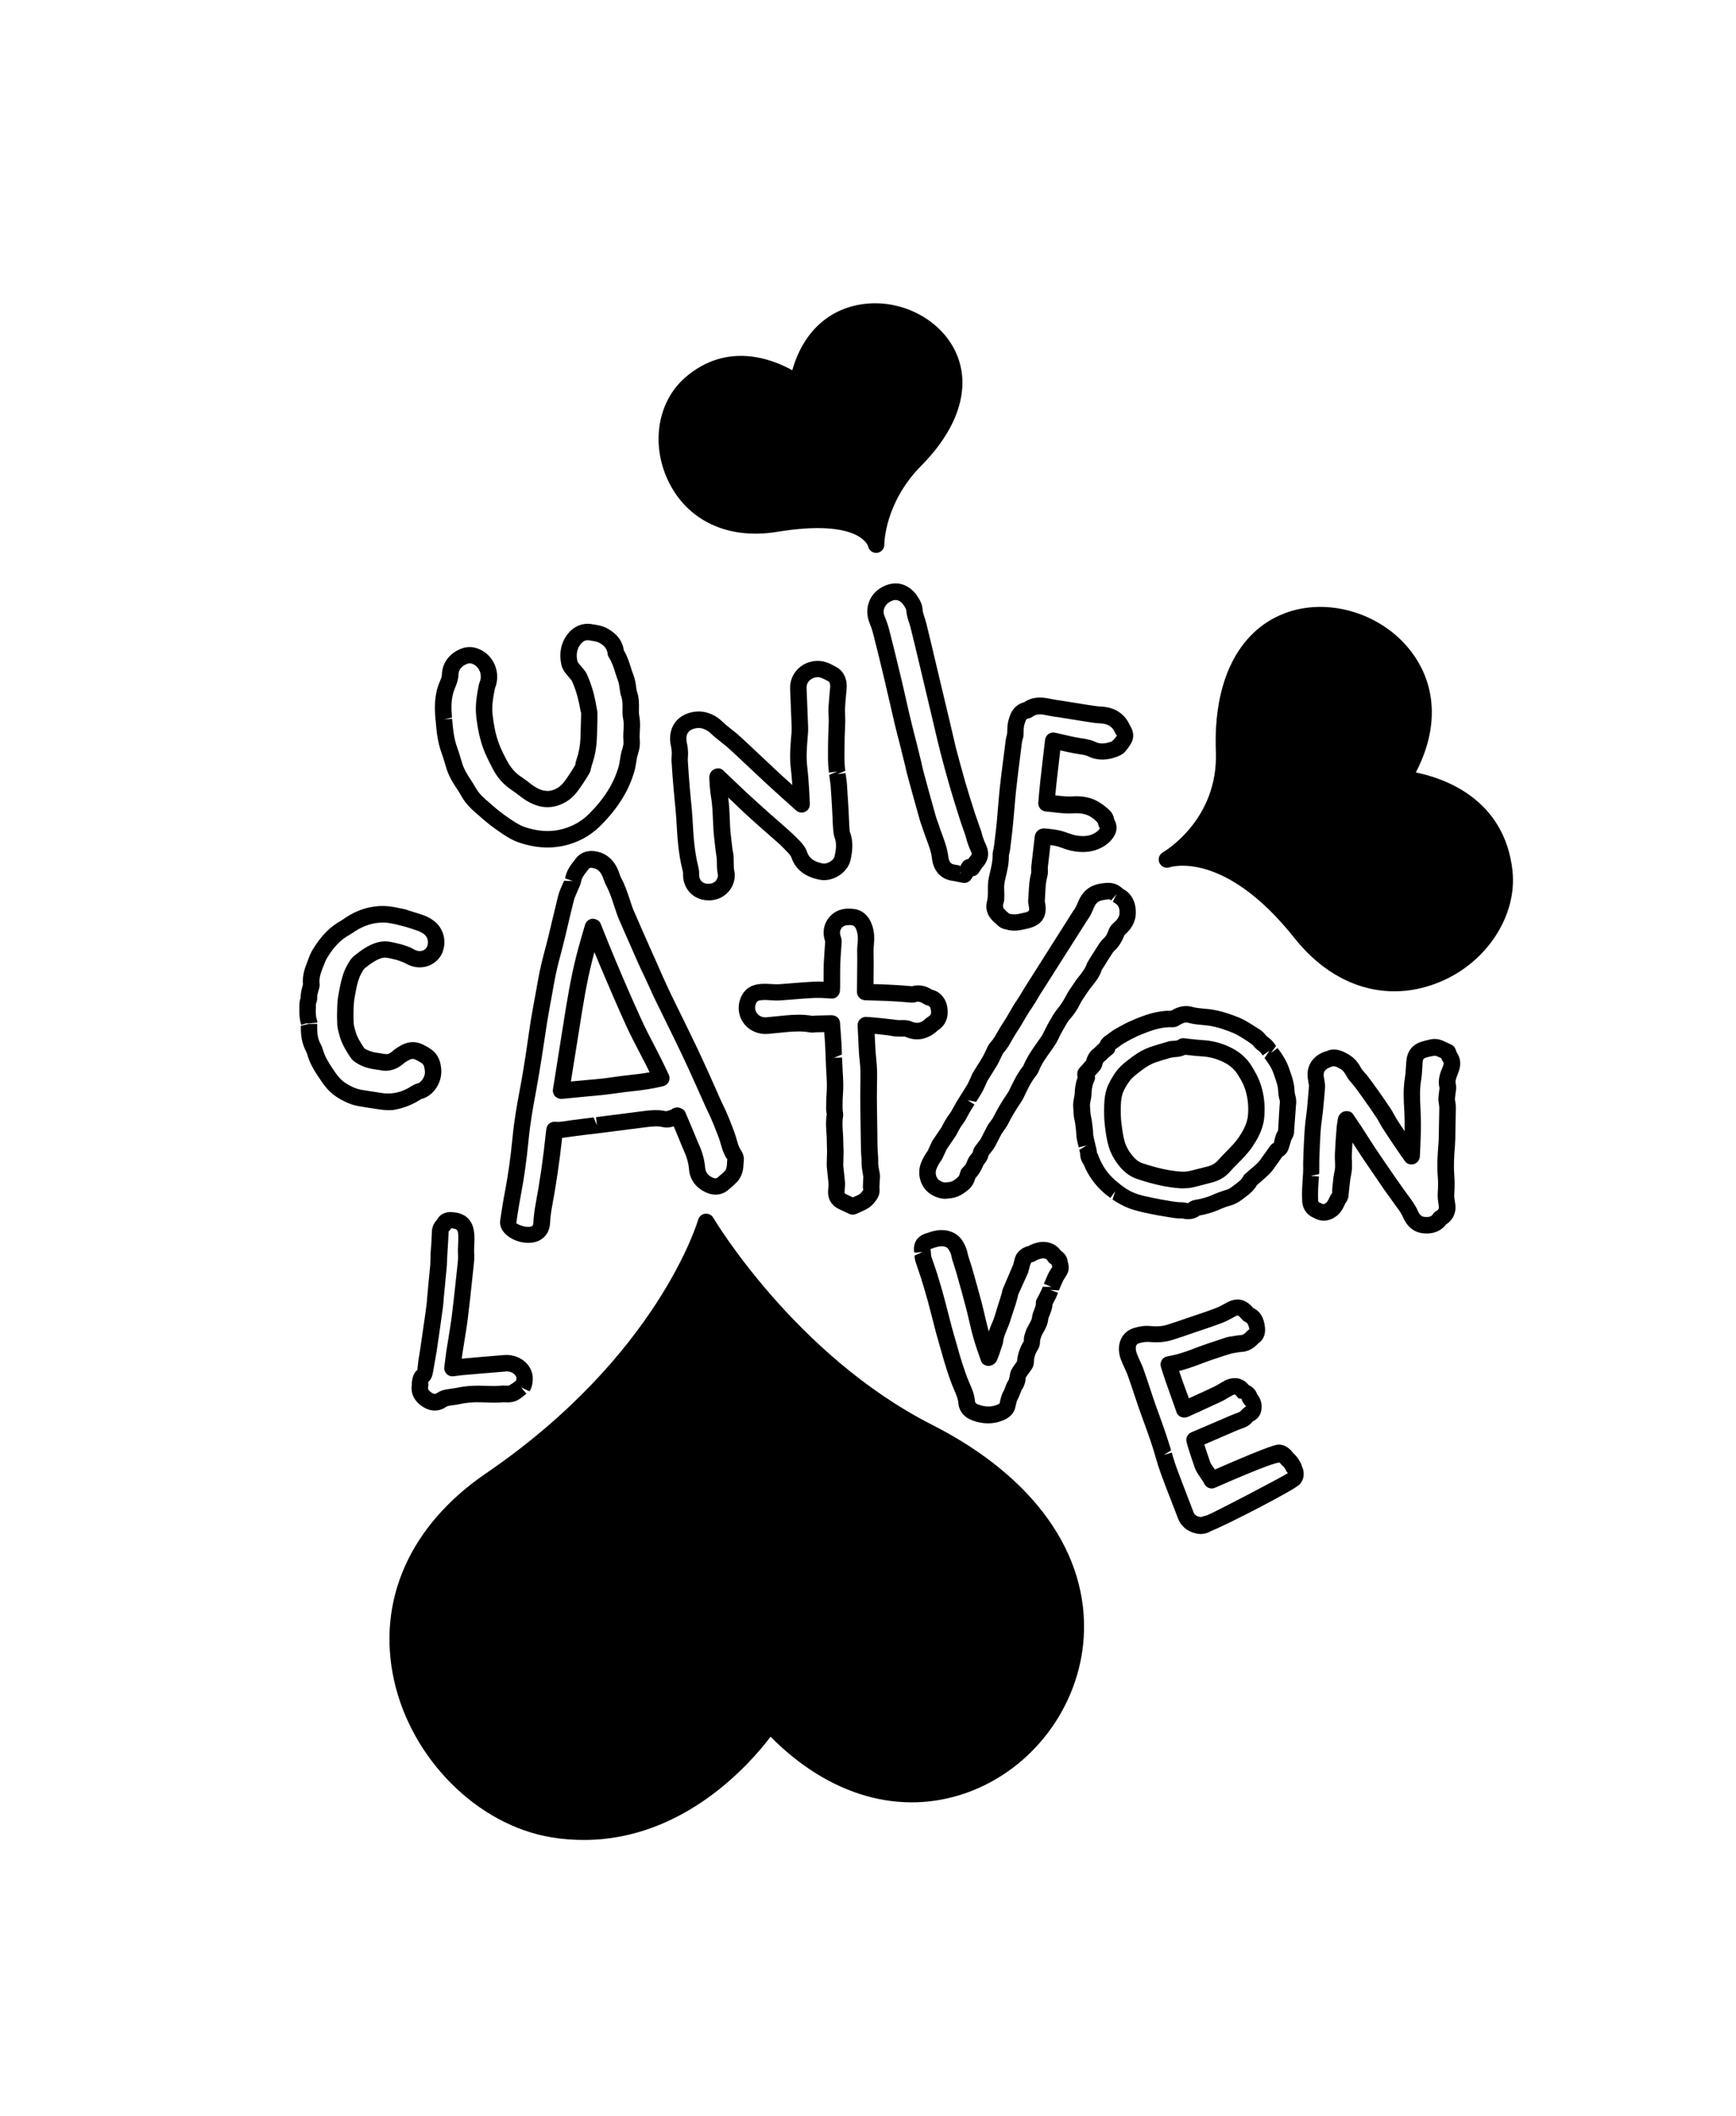 <?xml version="1.0" encoding="UTF-8"?> <svg xmlns="http://www.w3.org/2000/svg" xmlns:xlink="http://www.w3.org/1999/xlink" version="1.1" id="Layer_1" x="0px" y="0px" viewBox="0 0 184.67 225" style="enable-background:new 0 0 184.67 225;" xml:space="preserve"> <g> <path d="M64.26,99.13l-0.36-0.9c-0.14-0.34-0.49-0.53-0.86-0.54c-0.37,0.02-0.69,0.28-0.8,0.63c-0.33,1.1-0.66,2.25-0.95,3.38 c-0.6,2.4-1,4.87-1.38,7.28l-1.09,6.86c-0.04,0.26,0.04,0.52,0.22,0.72c0.17,0.18,0.4,0.29,0.65,0.29c0.01,0,0.03,0,0.04,0 c0.01,0,0.22-0.01,0.23-0.02l2.49-0.24c0.65-0.06,1.29-0.11,1.94-0.19c0.42-0.05,0.83-0.1,1.25-0.16c0.49-0.07,1-0.14,1.51-0.19 c1.3-0.13,2.42-0.31,3.41-0.56c0.25-0.06,0.47-0.24,0.58-0.47c0.11-0.24,0.11-0.51,0-0.75c-0.29-0.62-0.57-1.2-0.86-1.78 l-0.74-1.45c-0.45-0.86-0.91-1.74-1.32-2.65c-0.98-2.14-1.93-4.35-2.75-6.3C65.06,101.11,64.65,100.1,64.26,99.13z M68.08,112.01 l0.66,1.27c0.12,0.24,0.24,0.49,0.36,0.74c-0.64,0.12-1.34,0.21-2.11,0.29c-0.53,0.05-1.07,0.13-1.58,0.2 c-0.4,0.06-0.8,0.11-1.2,0.16c-0.63,0.07-1.26,0.13-1.9,0.18l-1.58,0.15l0.92-5.75c0.37-2.36,0.76-4.8,1.35-7.12 c0.07-0.29,0.15-0.59,0.23-0.89c0.21,0.52,0.42,1.03,0.64,1.54c0.84,1.97,1.78,4.19,2.77,6.35 C67.07,110.06,67.54,110.98,68.08,112.01z"></path> <path d="M67.01,95.7c-0.26-0.79-0.53-1.61-0.97-2.42c-0.05-0.09-0.09-0.2-0.13-0.34c-0.06-0.16-0.11-0.31-0.18-0.47 c-0.68-1.57-1.9-1.91-2.55-1.97c-1.1-0.1-1.69,0.46-1.95,0.82l-0.17,0.22c-0.35,0.44-0.82,1.05-0.94,1.86l0.82,0.29l-0.93-0.04 l-0.18,0.4c-0.17,0.38-0.35,0.78-0.46,1.23c-0.21,0.84-0.41,1.69-0.61,2.51c-0.24,1.03-0.49,2.1-0.77,3.13 c-0.27,1-0.54,2.08-0.74,3.21l-0.29,1.6c-0.16,0.88-0.33,1.79-0.48,2.69c-0.12,0.72-0.22,1.44-0.35,2.34l-0.23,1.55 c-0.17,1.1-0.38,2.39-0.62,3.65c-0.28,1.47-0.59,3.21-0.76,5.02c-0.21,2.14-0.47,3.99-0.79,5.65c-0.18,0.91-0.34,1.88-0.52,3.15 c-0.09,0.61,0.23,1.23,0.86,1.69c0.55,0.41,1.36,0.69,2.14,0.69c0.39,0,0.78-0.07,1.13-0.24c0.72-0.35,1.14-1.02,1.18-1.91 c0.02-0.56,0.11-1.16,0.2-1.67c0.43-2.3,0.79-4.7,1.08-7.35c0.09-0.01,0.18-0.02,0.26-0.03c0.76-0.11,1.5-0.2,2.43-0.32l0.89-0.1 c0,0,0.25-0.03,0.25-0.03l4.91-0.63c0.73-0.09,1.36-0.17,1.92-0.04c0.33,0.08,0.69,0.07,1.02-0.02c0.06-0.02,0.13-0.04,0.19-0.06 l0.57,1.37c0.16,0.4,0.33,0.82,0.51,1.23c0.31,0.68,0.49,1.31,0.54,1.92c0.09,1.16,0.73,2.04,1.85,2.53 c0.85,0.38,1.71,0.26,2.35-0.3l0.27-0.23c0.22-0.19,0.45-0.39,0.67-0.63c0.61-0.68,0.65-1.47,0.67-1.93c0,0,0.02-0.23,0.02-0.23 c0.04-0.32,0-0.8-0.37-1.29c-0.08-0.16-0.16-0.31-0.21-0.46c-0.06-0.17-0.11-0.34-0.16-0.53c-0.08-0.27-0.16-0.54-0.26-0.82 c-0.38-1.02-0.76-2.01-1.24-2.97c-0.2-0.4-0.39-0.83-0.57-1.26l-0.83-1.86c-0.41-0.91-0.84-1.85-1.28-2.78 c-0.45-0.95-0.92-1.91-1.37-2.83l-0.98-2c-0.27-0.54-0.54-1.09-0.79-1.64c-0.43-0.92-0.85-1.87-1.25-2.79l-0.7-1.57 c-0.52-1.17-1.06-2.38-1.57-3.58C67.32,96.67,67.17,96.2,67.01,95.7z M69.45,105.79c0.26,0.56,0.54,1.13,0.82,1.69l0.97,1.98 c0.45,0.92,0.92,1.87,1.36,2.81c0.43,0.91,0.86,1.84,1.34,2.92l0.76,1.69c0.19,0.44,0.39,0.89,0.6,1.32 c0.44,0.89,0.8,1.84,1.17,2.81c0.09,0.23,0.15,0.46,0.22,0.7c0.06,0.21,0.12,0.41,0.19,0.62c0.08,0.21,0.18,0.43,0.29,0.66 c0,0,0.2,0.29,0.2,0.29c-0.02,0.12-0.02,0.24-0.03,0.36c-0.02,0.39-0.05,0.66-0.23,0.87c-0.16,0.18-0.33,0.32-0.53,0.49l-0.26,0.22 c-0.09,0.07-0.21,0.14-0.49,0.01c-0.52-0.23-0.77-0.56-0.82-1.08c-0.07-0.82-0.29-1.65-0.69-2.51c-0.17-0.38-0.33-0.77-0.51-1.23 l-0.92-2.17c-0.11-0.25-0.39-0.39-0.65-0.46c-0.26-0.07-0.61,0.03-0.82,0.2c-0.17,0.07-0.32,0.13-0.58,0.18 c-0.87-0.21-1.73-0.1-2.66,0.02l-4.78,0.61l0.1,0.87l-0.35-0.84l-0.97,0.12c-0.89,0.11-1.63,0.2-2.4,0.32 c-0.2,0.03-0.43,0.05-0.66,0.02c-0.23-0.03-0.47,0.03-0.66,0.17c-0.19,0.14-0.31,0.35-0.34,0.59l-0.05,0.39 c-0.29,2.77-0.65,5.27-1.1,7.64c-0.11,0.59-0.2,1.27-0.23,1.92c-0.01,0.36-0.14,0.41-0.32,0.45c-0.59,0.13-1.41-0.29-1.5-0.37 c0.17-1.23,0.33-2.18,0.5-3.07c0.33-1.71,0.6-3.62,0.81-5.81c0.17-1.74,0.47-3.44,0.74-4.86c0.24-1.29,0.45-2.59,0.63-3.7 c0.08-0.52,0.16-1.05,0.27-1.76c0.1-0.69,0.21-1.41,0.32-2.11c0.15-0.89,0.31-1.79,0.49-2.76l0.27-1.51 c0.19-1.07,0.45-2.11,0.71-3.06c0.28-1.05,0.54-2.13,0.78-3.18c0.19-0.81,0.39-1.66,0.6-2.48c0.09-0.34,0.23-0.64,0.36-0.94 l0.27-0.62c0.03-0.06,0.12-0.32,0.13-0.39c0.07-0.46,0.32-0.78,0.62-1.16l0.2-0.26c0.06-0.08,0.11-0.12,0.26-0.12 c0.03,0,0.07,0,0.11,0.01c0.5,0.05,0.87,0.35,1.11,0.92c0.05,0.12,0.09,0.24,0.14,0.38c0.08,0.21,0.15,0.41,0.24,0.57 c0.36,0.67,0.61,1.41,0.84,2.14c0.18,0.54,0.35,1.06,0.56,1.55c0.52,1.2,1.06,2.42,1.58,3.6l0.7,1.57 C68.6,103.9,69.02,104.86,69.45,105.79z"></path> <path d="M120.63,128.66c0.6,0.18,1.22,0.31,1.76,0.42c0.59,0.12,1.18,0.23,1.74,0.31l0.23,0.04c0.43,0.07,0.92,0.16,1.39,0.13 c0.16,0.04,0.38,0.08,0.64,0.08c0.46,0,0.87-0.13,1.21-0.39c0.56-0.1,1.31-0.28,2.06-0.61c0.42-0.19,0.85-0.35,1.27-0.46 c0.64-0.19,1.09-0.54,1.42-0.79l0.18-0.14c0.36-0.27,0.84-0.64,1.18-1.23c0.02-0.02,0.04-0.03,0.04-0.04 c0.15-0.14,0.3-0.27,0.48-0.42c0.48-0.41,1.03-0.87,1.45-1.56c0.05-0.06,0.11-0.13,0.12-0.15l0.6-0.85 c0.28-0.17,0.57-0.45,0.7-0.92c0.06-0.17,0.11-0.35,0.17-0.55c0.04-0.14,0.09-0.32,0.13-0.38c0.18-0.28,0.28-0.61,0.26-0.85 l0.2-2.72c0.03-0.26,0.07-0.65-0.07-1.1c-0.06-0.2-0.08-0.44-0.1-0.72c-0.04-0.62-0.21-1.14-0.38-1.64l-0.11-0.31 c-0.14-0.45-0.33-0.88-0.56-1.28c-0.22-0.39-0.48-0.74-0.73-1.09l-0.71,0.52l0.54-0.74c-0.18-0.26-0.44-0.65-0.88-0.94 c-0.07-0.05-0.14-0.11-0.26-0.26c-0.09-0.11-0.27-0.34-0.57-0.53l-0.54-0.34c-0.51-0.33-1.09-0.71-1.77-0.98 c-0.83-0.33-1.94-0.73-3.15-0.87l-0.54-0.05c-0.41-0.04-0.8-0.07-1.16-0.17c-1.01-0.29-1.81,0.11-2.28,0.39 c-1.54-0.02-2.85,0.48-4,0.96c-0.68,0.28-1.3,0.62-2.03,1.04c-0.22,0.13-0.42,0.28-0.63,0.44c-0.08,0.06-0.15,0.12-0.22,0.16 c-0.35,0.21-0.61,0.51-0.74,0.85c-0.12,0.1-0.23,0.21-0.35,0.33c-0.08,0.08-0.15,0.15-0.23,0.21c-0.43,0.32-0.72,0.77-0.85,1.32 c-0.03,0.03-0.05,0.05-0.06,0.06l-0.66,0.74c-0.13,0.15-0.21,0.34-0.22,0.54c0,0.08-0.01,0.25,0.03,0.46 c-0.14,0.36-0.2,0.7-0.24,0.94c-0.04,0.21-0.05,0.41-0.06,0.66l-0.02,0.24c0,0-0.05,0.28-0.05,0.28c-0.06,0.29-0.14,0.69-0.09,1.14 l0.02,0.28c0.01,0.26,0.02,0.62,0.12,1.01c0.07,0.29,0.1,0.61,0.14,0.95l0.05,0.57c0,0.14,0.02,0.31,0.05,0.48 c0.05,0.24,0.1,0.48,0.2,0.87l0.85-0.2l-0.79,0.47l0.09,0.34c0,0.18,0,0.71,0.37,1.2c0.47,1.17,1.2,2.19,2.17,3.04 c0.22,0.2,0.46,0.37,0.68,0.53l0.51-0.71l-0.28,0.88C119.08,128.04,119.84,128.43,120.63,128.66z M118.63,125.5 c-0.79-0.69-1.37-1.53-1.74-2.49c-0.04-0.11-0.12-0.35-0.2-0.43c0-0.05-0.01-0.17-0.02-0.22c-0.03-0.17-0.07-0.34-0.14-0.62 c0,0-0.08-0.32-0.08-0.33c-0.05-0.21-0.1-0.42-0.14-0.63c-0.02-0.08-0.02-0.16-0.02-0.2c0-0.03-0.01-0.21-0.01-0.24l-0.05-0.46 c-0.04-0.42-0.09-0.82-0.18-1.2c-0.05-0.21-0.06-0.43-0.07-0.64c-0.01-0.13-0.01-0.26-0.03-0.4c-0.02-0.19,0.02-0.4,0.08-0.69 c0.02-0.12,0.05-0.23,0.06-0.34c0.01-0.12,0.02-0.24,0.03-0.41c0.01-0.12,0.01-0.25,0.03-0.39c0.04-0.23,0.09-0.53,0.23-0.8 c0.1-0.19,0.13-0.41,0.08-0.61l0.4-0.44c0.16-0.14,0.36-0.48,0.39-0.68c0.04-0.26,0.13-0.36,0.22-0.42c0.13-0.1,0.27-0.23,0.4-0.36 c0.09-0.09,0.18-0.18,0.44-0.38c0.19-0.15,0.3-0.3,0.32-0.54c0.13-0.08,0.26-0.18,0.44-0.31c0.12-0.09,0.24-0.19,0.39-0.28 c0.66-0.38,1.22-0.69,1.83-0.94c1.09-0.45,2.24-0.89,3.5-0.82c0.15-0.01,0.38-0.05,0.54-0.15c0.43-0.26,0.72-0.42,1.09-0.32 c0.46,0.13,0.95,0.18,1.49,0.23l0.48,0.05c1.01,0.11,1.97,0.47,2.7,0.76c0.52,0.21,0.98,0.51,1.6,0.91l0.56,0.4 c0.21,0.27,0.41,0.47,0.65,0.63c0.16,0.11,0.29,0.3,0.42,0.49l0.72-0.5l-0.52,0.78c0.21,0.29,0.43,0.59,0.62,0.91 c0.17,0.3,0.31,0.61,0.41,0.95l0.13,0.38c0.13,0.39,0.26,0.76,0.28,1.15c0.02,0.37,0.05,0.74,0.17,1.12 c0.03,0.11,0.02,0.25-0.02,0.6l-0.15,2.59c-0.19,0.28-0.28,0.59-0.36,0.91c-0.04,0.13-0.07,0.26-0.09,0.41 c-0.16,0.06-0.29,0.17-0.39,0.31l-0.72,1.02c-0.02,0.03-0.15,0.18-0.16,0.21c-0.28,0.47-0.68,0.81-1.12,1.18 c-0.19,0.16-0.38,0.32-0.61,0.53c-0.11,0.08-0.2,0.18-0.26,0.31c-0.16,0.33-0.46,0.55-0.77,0.79l-0.19,0.14 c-0.27,0.21-0.52,0.41-0.84,0.5c-0.49,0.14-0.99,0.33-1.49,0.55c-0.69,0.31-1.41,0.45-1.89,0.53c-0.19,0.03-0.54,0.18-0.67,0.33 c-0.1,0-0.2-0.02-0.3-0.05c-0.07-0.01-0.26-0.04-0.35-0.04c-0.01,0-0.01,0-0.02,0c-0.36,0.01-0.71-0.04-1.09-0.1l-0.23-0.04 c-0.54-0.09-1.1-0.18-1.66-0.3c-0.5-0.1-1.06-0.22-1.62-0.38c-0.59-0.18-1.16-0.47-1.68-0.86l-0.26-0.2 C119,125.8,118.81,125.66,118.63,125.5z"></path> <path d="M120.95,125.36c1.8,0.6,3.29,0.92,4.69,1c0.09,0,0.17,0,0.26,0c0.31,0,0.6-0.03,0.88-0.08c0.37-0.08,0.73-0.17,1.13-0.28 c0.28-0.08,0.57-0.15,0.85-0.22c0.86-0.2,1.56-0.59,2.07-1.18c0.27-0.31,0.55-0.59,0.86-0.9c0.54-0.54,1.09-1.11,1.54-1.77 c0.51-0.77,1.06-1.7,1.23-2.87c0.04-0.27,0.05-0.54,0.06-0.89c0.03-1.02-0.12-2.03-0.46-3c-0.22-0.65-0.57-1.24-0.9-1.79 c-0.56-0.92-1.37-1.61-2.46-2.1c-0.88-0.4-1.8-0.63-2.74-0.68c-0.53-0.03-1.03-0.09-1.57-0.15l-0.42-0.05 c-0.23-0.03-0.45,0.03-0.64,0.17c-0.12,0.09-0.38,0.1-0.59,0.11c-0.08,0-0.29,0.02-0.36,0.04l-0.35,0.1 c-0.56,0.16-1.14,0.33-1.7,0.52c-0.62,0.22-1.23,0.55-1.89,1.04c-0.67,0.5-1.35,1.01-1.84,1.74c-0.27,0.41-0.61,0.95-0.83,1.54 c0,0,0,0,0,0c-0.19,0.52-0.29,1.11-0.31,1.87c-0.03,0.89,0,1.57,0.08,2.22c0.09,0.72,0.19,1.46,0.4,2.17 c0.23,0.77,0.64,1.5,1.26,2.23C119.73,124.74,120.29,125.14,120.95,125.36z M119.23,117.57c0.02-0.57,0.08-0.99,0.2-1.33 c0.15-0.41,0.42-0.84,0.64-1.16c0.32-0.48,0.84-0.87,1.48-1.35c0.48-0.36,0.92-0.6,1.37-0.76c0.52-0.18,1.07-0.34,1.6-0.49 l0.38-0.07c0.23-0.01,0.7-0.02,1.17-0.25l0.13,0.01c0.58,0.07,1.12,0.13,1.68,0.16c0.72,0.04,1.43,0.22,2.11,0.53 c0.76,0.34,1.31,0.81,1.69,1.42c0.3,0.48,0.58,0.96,0.74,1.44c0.26,0.77,0.38,1.57,0.36,2.38c-0.01,0.27-0.02,0.49-0.05,0.69 c-0.12,0.81-0.55,1.54-0.95,2.14c-0.36,0.53-0.83,1.01-1.36,1.55c-0.3,0.31-0.61,0.62-0.9,0.95c-0.27,0.3-0.65,0.51-1.15,0.63 c-0.31,0.07-0.61,0.15-0.92,0.23c-0.35,0.09-0.69,0.18-1.03,0.25c-0.2,0.04-0.45,0.06-0.69,0.05c-1.23-0.07-2.58-0.36-4.23-0.91 c-0.34-0.11-0.65-0.34-0.95-0.69c-0.46-0.54-0.76-1.07-0.91-1.59c-0.17-0.58-0.26-1.26-0.34-1.92 C119.23,118.96,119.21,118.36,119.23,117.57z"></path> <path d="M154.91,111.77l-0.09-0.23c-0.08-0.21-0.25-0.38-0.45-0.47l-0.46-0.21c-0.19-0.09-0.36-0.17-0.54-0.24 c-0.36-0.14-0.77-0.18-1.14-0.11c-0.32,0.06-0.63,0.15-0.89,0.22c-1.08,0.3-1.66,1.02-1.74,2.15l-0.03,0.39 c-0.03,0.46-0.05,0.9-0.12,1.33c-0.2,1.2-0.14,2.34-0.06,3.64c0.03,0.62,0.04,1.28,0.03,2.05c-0.3-0.45-0.6-0.9-0.89-1.36 c-0.07-0.12-0.14-0.24-0.23-0.41c-0.12-0.22-0.24-0.44-0.38-0.65c-0.43-0.65-0.88-1.29-1.37-1.99c-0.38-0.54-0.7-0.97-1-1.36 c-0.1-0.14-0.21-0.27-0.39-0.47c-0.13-0.15-0.29-0.33-0.35-0.44c-0.25-0.47-0.62-1.06-1.36-1.49c-0.41-0.24-1.39-0.81-2.35-0.34 c-0.05,0.01-0.23,0.06-0.27,0.08c-1.08,0.42-1.71,1.27-1.74,2.35c0,0.29,0.04,0.57,0.11,0.98c0,0.01,0.05,0.24,0.05,0.25 c-0.07,0.88-0.14,1.68-0.21,2.44l-0.11,0.89c-0.06,0.47-0.12,0.95-0.15,1.44c-0.06,0.89-0.1,1.79-0.13,2.66l-0.02,0.62 c-0.01,0.21-0.01,0.42,0,0.62c0,0.21,0,0.41-0.01,0.61c0,0-0.02,0.26-0.02,0.26c-0.06,0.89-0.13,1.8-0.08,2.74 c0.04,0.83,0.51,1.49,1.25,1.78c0.74,0.44,1.6,0.39,2.33-0.14c0.54-0.39,0.77-0.89,0.93-1.22l-0.79-0.38l0.79,0.37 c0,0,0.07-0.15,0.07-0.16c0.24-0.3,0.37-0.66,0.36-0.95l0.05-0.47c0.04-0.38,0.08-0.76,0.13-1.13c0.02-0.11,0.04-0.22,0.06-0.34 c0.05-0.27,0.1-0.54,0.12-0.84c0.01-0.3,0-0.59-0.01-0.88c-0.01-0.19-0.02-0.38-0.01-0.55c0.02-0.46,0.04-0.9,0.07-1.33l0.33,0.51 c0.26,0.39,0.51,0.79,0.77,1.18c0.72,1.06,1.46,2.14,2.22,3.25l1.26,1.76c0.31,0.42,0.64,0.85,0.82,1.3 c0.4,0.93,1.12,1.53,1.98,1.64c0.13,0.02,0.33,0.04,0.55,0.04c0.85,0,1.56-0.34,2.04-0.97c0.75-0.48,1.12-1.33,0.95-2.26 c-0.07-0.41-0.11-0.69-0.09-0.95c0.05-0.72,0.05-1.4,0-2.07c-0.08-0.97-0.02-1.94,0.07-3.03c0.04-0.5,0.05-0.99,0.05-1.5l0.05-2.64 c0-0.17-0.02-0.32-0.04-0.46l-0.06-0.37c0.01-0.22,0.04-0.44,0.07-0.66l0.05-0.38c0.03-0.22,0.01-0.45-0.04-0.66 c-0.05-0.22,0.01-0.49,0.24-1.05c0.36-0.85,0.32-1.6-0.12-2.24C154.94,111.85,154.91,111.79,154.91,111.77z M153.46,113.47 c-0.28,0.65-0.53,1.36-0.33,2.24l-0.04,0.31c-0.03,0.28-0.07,0.54-0.08,0.79c-0.01,0.17,0.02,0.33,0.07,0.68 c0,0.01,0.02,0.21,0.03,0.22l-0.05,2.67c-0.01,0.44-0.01,0.9-0.05,1.36c-0.09,1.12-0.16,2.21-0.07,3.31c0.05,0.58,0.05,1.17,0,1.8 c-0.03,0.46,0.03,0.85,0.11,1.37c0.06,0.34-0.09,0.46-0.23,0.53c-0.15,0.07-0.27,0.18-0.36,0.32c-0.11,0.18-0.27,0.34-0.69,0.34 c-0.13,0-0.25-0.02-0.33-0.03c-0.3-0.04-0.49-0.34-0.6-0.59c-0.27-0.63-0.67-1.17-1.15-1.81l-1.16-1.63 c-0.71-1.03-1.45-2.1-2.16-3.16c-0.26-0.38-0.5-0.77-0.8-1.23l-0.69-1.08c-0.31-0.47-0.63-0.94-0.95-1.41 c-0.15-0.22-0.4-0.32-0.67-0.32c-0.08,0-0.17,0.01-0.25,0.03c-0.35,0.08-0.63,0.42-0.69,0.77c-0.05,0.31-0.1,0.6-0.13,0.88 c-0.08,0.91-0.14,1.86-0.19,2.89c-0.01,0.22,0,0.45,0.01,0.73c0.01,0.22,0.02,0.45,0.01,0.69c-0.01,0.21-0.05,0.41-0.09,0.58 c-0.03,0.15-0.06,0.3-0.08,0.46c-0.05,0.39-0.09,0.79-0.13,1.18l-0.01,0.49c-0.15,0.18-0.24,0.38-0.31,0.54 c-0.11,0.23-0.2,0.42-0.38,0.55c-0.19,0.14-0.28,0.13-0.46,0.02c-0.04-0.02-0.17-0.09-0.21-0.1c-0.08-0.03-0.12-0.07-0.13-0.22 c-0.04-0.84,0.02-1.71,0.08-2.54l-0.87-0.06l0.89-0.19c0.02-0.24,0.02-0.49,0.02-0.76c0-0.18,0-0.36,0-0.54l0.02-0.62 c0.03-0.85,0.06-1.73,0.12-2.61c0.03-0.45,0.09-0.9,0.15-1.35l0.11-0.91c0.08-0.79,0.15-1.6,0.22-2.49 c0.01-0.15-0.01-0.29-0.06-0.62l-0.04-0.25c-0.03-0.14-0.06-0.29-0.05-0.45c0.01-0.35,0.2-0.59,0.8-0.81 c0.3-0.14,0.57-0.01,0.94,0.2c0.33,0.19,0.51,0.46,0.69,0.79c0.16,0.3,0.38,0.55,0.63,0.84c0.09,0.1,0.18,0.21,0.26,0.32 c0.29,0.38,0.59,0.79,1.01,1.39c0.43,0.61,0.87,1.23,1.29,1.87c0.12,0.17,0.21,0.35,0.33,0.57c0.09,0.17,0.18,0.32,0.27,0.47 c0.49,0.76,1,1.53,1.51,2.27c0.3,0.44,0.6,0.88,0.91,1.31c0.21,0.31,0.61,0.42,0.96,0.31c0.36-0.1,0.61-0.45,0.63-0.82l0.07-1.55 c0.06-1.3,0.06-2.31,0-3.46c-0.05-1-0.11-2.04,0.06-3.05c0.08-0.49,0.11-0.99,0.14-1.53l0.02-0.37c0.03-0.38,0.1-0.47,0.46-0.57 c0.23-0.06,0.5-0.14,0.93-0.17c0.15,0.06,0.29,0.12,0.48,0.21l0.12,0.06c0.03,0.1,0.1,0.25,0.17,0.34 C153.6,113.01,153.6,113.14,153.46,113.47z"></path> <path d="M80.67,87.78l1.98,1.74c0.3,0.26,0.55,0.5,0.77,0.73l0.17,0.18c0.29,0.29,0.51,0.52,0.59,0.73 c0.43,1.29,1.46,2.09,3.04,2.39c1.39,0.26,2.97-0.77,3.26-2.11c0.2-0.93,0.33-1.95-0.08-3c-0.02-0.06-0.03-0.26-0.05-0.53 c-0.02-0.28-0.03-0.55-0.04-0.84l-0.04-0.89c-0.05-0.9-0.11-1.81-0.17-2.71c-0.02-0.3-0.06-0.58-0.1-0.86l-0.05-0.4l-0.87,0.11 l0.84-0.36c-0.03-0.25-0.06-0.48-0.07-0.71c-0.02-0.34-0.02-0.67-0.02-1.02c0-0.58,0.01-1.16,0.02-1.74l0.03-0.76 c0.02-0.36,0.03-0.72,0.04-1.09c0-0.23-0.01-0.46-0.02-0.7c-0.01-0.21-0.02-0.41-0.01-0.6c0.02-0.44,0.06-0.89,0.11-1.44l0.06-0.67 c0.09-1.04-0.35-1.94-1.15-2.33l-0.19-0.1c-0.42-0.23-1.13-0.62-2.06-0.51c-1.54,0.17-2.66,1.43-2.61,2.93l0.14,3.55 c0.02,0.39,0.04,0.75,0.01,1.1l-0.04,0.5c-0.09,1.08-0.18,2.2-0.03,3.38c0.07,0.55,0.11,1.12,0.15,1.72 c-0.35-0.31-0.69-0.63-1.04-0.94c-0.52-0.47-1.03-0.95-1.53-1.43l-1.42-1.33c-0.55-0.52-1.12-1.06-1.7-1.58 c-0.28-0.25-0.57-0.47-0.84-0.69c-0.32-0.25-0.62-0.49-0.89-0.75c-0.49-0.48-1.05-0.81-1.71-0.99c-1.23-0.34-3.21,0.12-3.74,1.87 c-0.21,0.71-0.12,1.34-0.02,1.8c0.04,0.18,0.06,0.38,0.07,0.63c0,0,0,0.01,0,0.01c0,0.08-0.01,0.17-0.01,0.29 c-0.01,0.2-0.03,0.42-0.01,0.66c0.05,0.88,0.12,1.8,0.21,2.82l0.12,1.29c0.07,0.68,0.14,1.38,0.18,2.08 c0.1,1.71,0.19,3.48,0.64,5.26c0.03,0.11,0.07,0.28,0.07,0.34c-0.04,0.81,0.21,1.55,0.72,2.09c0.49,0.53,1.19,0.83,2,0.84 c0.15,0,0.32-0.01,0.5-0.04c0.73-0.11,1.39-0.52,1.82-1.14c0.41-0.6,0.55-1.32,0.4-2.02c-0.04-0.19-0.05-0.47-0.05-0.77l-0.01-0.53 c0-0.1,0-0.28-0.04-0.5c-0.08-0.37-0.12-0.74-0.17-1.16l-0.07-0.62c-0.08-0.62-0.11-1.25-0.13-1.93c-0.03-0.72-0.06-1.47-0.17-2.23 c0.24,0.22,0.47,0.45,0.71,0.67C78.91,86.2,79.71,86.92,80.67,87.78z M76.91,81.9c-0.26-0.25-0.64-0.24-0.96-0.09 c-0.32,0.15-0.52,0.55-0.5,0.91c0.04,0.69,0.07,1.34,0.18,1.97c0.14,0.79,0.17,1.61,0.21,2.43c0.03,0.71,0.06,1.39,0.14,2.06 l0.07,0.61c0.05,0.46,0.1,0.89,0.2,1.52l0.01,0.47c0,0.37,0.01,0.75,0.09,1.13c0.05,0.22,0,0.45-0.13,0.65 c-0.15,0.22-0.38,0.36-0.63,0.4c-0.09,0.01-0.17,0.02-0.26,0.02c-0.29,0-0.54-0.1-0.71-0.28c-0.18-0.19-0.27-0.48-0.25-0.8 c0.02-0.3-0.06-0.61-0.12-0.87c-0.4-1.61-0.49-3.29-0.58-4.93c-0.04-0.72-0.11-1.44-0.2-2.31l-0.1-1.1c-0.08-1-0.15-1.91-0.2-2.77 c-0.01-0.15,0-0.3,0.01-0.46c0.01-0.16,0.02-0.31,0.01-0.45c-0.01-0.37-0.05-0.68-0.11-0.94c-0.06-0.29-0.11-0.61-0.01-0.92 c0.21-0.69,1.15-0.82,1.6-0.7c0.38,0.11,0.68,0.28,0.96,0.55c0.31,0.31,0.67,0.59,1.04,0.88c0.25,0.2,0.51,0.4,0.76,0.62 c0.57,0.51,1.12,1.03,1.66,1.54l1.42,1.33c0.52,0.49,1.03,0.97,1.56,1.45c0.83,0.76,1.67,1.51,2.62,2.36 c0.26,0.23,0.64,0.29,0.96,0.14c0.32-0.15,0.51-0.48,0.5-0.83c-0.02-0.44-0.04-0.87-0.07-1.42c-0.05-0.84-0.11-1.7-0.21-2.54 c-0.12-1.01-0.04-2.04,0.04-3.04l0.04-0.5c0.03-0.42,0.02-0.86-0.01-1.31l-0.14-3.54c-0.02-0.58,0.43-1.06,1.06-1.13 c0.35-0.03,0.63,0.1,1.02,0.31l0.25,0.13c0.11,0.06,0.21,0.29,0.18,0.62l-0.07,0.77c-0.04,0.46-0.08,0.93-0.11,1.4 c-0.01,0.25,0,0.5,0.01,0.77c0.01,0.2,0.02,0.39,0.02,0.59c0,0.34-0.02,0.68-0.03,1.03l-0.03,0.79c-0.02,0.59-0.02,1.19-0.02,1.78 c0,0.38,0,0.76,0.02,1.13c0.02,0.27,0.05,0.53,0.08,0.82l0.87-0.11l-0.84,0.36l0.06,0.43c0.03,0.24,0.07,0.49,0.09,0.75 c0.07,0.89,0.12,1.79,0.17,2.69l0.04,0.86c0.01,0.3,0.02,0.6,0.06,1.04c0.02,0.28,0.04,0.59,0.15,0.88c0.26,0.66,0.14,1.35,0,2.01 c-0.09,0.42-0.78,0.84-1.23,0.76c-0.64-0.12-1.41-0.37-1.7-1.23c-0.2-0.6-0.61-1.01-1-1.4l-0.17-0.17 c-0.25-0.25-0.53-0.52-0.86-0.81l-2.14-1.88c-0.78-0.7-1.58-1.42-2.36-2.14c-0.62-0.58-1.23-1.17-1.85-1.76L76.91,81.9z"></path> <path d="M95.06,110.19c0.3,0.03,0.54,0.05,0.91,0.04c0.12,0,0.28-0.01,0.3,0c1.2,0.54,2.43,0.33,3.51-0.68 c0.47-0.3,1.22-1.02,0.99-2.45c-0.15-0.95-0.78-1.66-1.62-1.86c-0.69-0.44-1.43-0.57-2.14-0.37l-1.1-0.09 c-0.5-0.03-1.04-0.07-1.57-0.09l-1.42-0.05l0.02-2.35l-0.01-0.61c-0.01-0.34-0.02-0.67,0.01-0.98c0.08-0.77,0.13-1.67-0.27-2.59 c-0.13-0.31-0.45-0.89-1.07-1.22c-0.48-0.26-0.96-0.26-1.34-0.27c-0.02,0-0.03,0-0.05,0c-0.85,0-1.62,0.38-2.11,1.05 c-0.5,0.68-0.63,1.56-0.32,2.45c-0.02,0.33-0.04,0.67-0.07,1.02c-0.03,0.42-0.06,0.85-0.08,1.28c-0.02,0.5-0.02,1.01-0.02,1.64 l0,0.33c-0.32-0.02-0.65-0.03-0.98-0.01c-0.75,0.04-1.51,0.1-2.27,0.16l-1.4,0.11c-0.27,0.02-0.57,0.01-0.9-0.01 c-0.46-0.03-0.96-0.06-1.49,0.03c-0.86,0.14-1.51,0.68-1.82,1.53c-0.33,0.9-0.19,1.89,0.39,2.64c0.59,0.78,1.55,1.18,2.55,1.1 l2.05-0.2c0.77-0.07,1.58-0.11,2.35,0.03c0.31,0.06,0.57,0.02,0.72,0l0.87-0.02c0.03,0.44,0.06,0.87,0.09,1.3 c0.02,0.39,0.04,0.79,0.05,1.18l0.01,0.32l0.07,1.49c0.05,0.77,0.09,1.49,0.03,2.2c-0.04,0.52-0.05,1.04-0.05,1.71 c0,0.2,0.03,0.37,0.07,0.5c-0.13,0.79-0.08,1.54-0.01,2.39c0.01,0.16,0.01,0.33,0.01,0.51l0.02,0.79c0,0,0.01,0.25,0.01,0.25 l-0.04,1.46c0,0.04,0.02,0.29,0.02,0.33l0.18,1.72l-0.05,0.75c-0.06,0.81,0.35,1.51,1.1,1.89c0.22,0.11,0.44,0.21,0.66,0.31 l0.5,0.23c0.12,0.05,0.24,0.08,0.37,0.08c0.13,0,0.26-0.03,0.37-0.08l0.48-0.22c0.28-0.12,0.56-0.25,0.84-0.43 c0.45-0.31,0.75-0.72,0.93-1.02c0.29-0.49,0.23-0.98,0.21-1.14l0.04-0.87c0.02-0.12,0.05-0.37-0.02-0.71 c-0.09-0.43-0.16-0.8-0.15-1.14c0.01-0.29-0.01-0.57-0.03-0.84c-0.01-0.12-0.02-0.24-0.03-0.37c-0.02-0.6-0.03-1.2-0.03-1.81 l-0.02-1.28c-0.01-0.87-0.03-1.74-0.03-2.61c0-0.38,0.01-0.76,0.01-1.13c0.01-0.54,0.02-1.09,0.01-1.65 c-0.01-0.42-0.05-0.84-0.09-1.28c-0.03-0.26-0.05-0.51-0.07-0.77c-0.04-0.62-0.07-1.25-0.1-1.88c0.44,0.04,0.9,0.1,1.42,0.16 L95.06,110.19z M92.14,108.13c-0.22-0.02-0.48,0.09-0.66,0.26c-0.17,0.17-0.27,0.42-0.25,0.66l0.01,0.23 c0.04,0.87,0.08,1.77,0.13,2.65c0.02,0.28,0.04,0.56,0.08,0.86c0.04,0.36,0.07,0.73,0.08,1.11c0.01,0.53,0,1.06-0.01,1.57 c-0.01,0.39-0.01,0.78-0.01,1.18c0,0.88,0.02,1.75,0.03,2.63l0.02,1.28c0.01,0.61,0.02,1.22,0.03,1.83c0,0.16,0.02,0.32,0.03,0.48 c0.02,0.2,0.04,0.4,0.03,0.62c-0.02,0.54,0.09,1.05,0.19,1.67c0,0.03-0.02,0.24-0.02,0.27l-0.03,0.81c0,0.04,0.03,0.24,0.04,0.28 c-0.12,0.2-0.26,0.37-0.4,0.46c-0.18,0.12-0.37,0.2-0.55,0.27l-0.16,0.07l-0.14-0.07c-0.2-0.09-0.41-0.18-0.6-0.28 c-0.15-0.08-0.14-0.15-0.14-0.21l0.05-0.72c0.01-0.08,0.01-0.15,0.01-0.23l-0.2-1.91l0.04-1.5c0-0.11-0.01-0.22-0.02-0.4 l-0.02-0.64c0-0.23,0-0.45-0.03-0.86c-0.05-0.61-0.09-1.19,0.01-1.78c0.03-0.18,0.01-0.35-0.02-0.53 c-0.01-0.08-0.03-0.17-0.03-0.44c0-0.45,0-0.92,0.04-1.39c0.07-0.83,0.02-1.66-0.03-2.48l-0.07-1.43l-0.87,0.03l0.86-0.35 c-0.02-0.41-0.03-0.81-0.05-1.21c-0.03-0.59-0.08-1.17-0.13-1.85l-0.02-0.31c-0.04-0.46-0.35-0.79-0.92-0.81l-1.65,0.04 c-0.04,0-0.34,0.02-0.38,0.03c-0.98-0.18-1.94-0.13-2.83-0.05l-2.05,0.2c-0.39,0.04-0.78-0.12-1-0.42 c-0.21-0.27-0.26-0.64-0.14-0.97c0.11-0.3,0.26-0.38,0.45-0.41c0.37-0.06,0.76-0.04,1.09-0.01c0.43,0.03,0.81,0.04,1.16,0.01 l1.45-0.11c0.71-0.06,1.45-0.12,2.17-0.15c0.42-0.01,0.86,0.01,1.26,0.04l0.45,0.03c0.47,0.05,0.89-0.33,0.93-0.81 c0.01-0.17,0.02-0.33,0.02-0.48l0-0.98c0-0.47,0-0.96,0.02-1.44c0.01-0.41,0.04-0.82,0.07-1.23c0.03-0.35,0.05-0.7,0.07-1.06 c0.01-0.2-0.03-0.43-0.12-0.68c-0.1-0.29-0.06-0.58,0.1-0.8c0.16-0.22,0.41-0.33,0.78-0.33c0.17-0.01,0.38,0,0.49,0.06 c0.12,0.06,0.23,0.23,0.29,0.37c0.23,0.54,0.2,1.12,0.14,1.73c-0.04,0.38-0.03,0.77-0.02,1.27l0,0.47l-0.03,3.22 c0,0.47,0.4,0.86,0.87,0.87l2.23,0.07c0.52,0.02,1.04,0.06,1.52,0.09l1.15,0.09c0.09,0,0.3,0,0.39-0.02 c0.03-0.01,0.06-0.01,0.08-0.03c0.15-0.06,0.41-0.1,0.78,0.14c0.14,0.09,0.31,0.17,0.47,0.21c0.22,0.05,0.33,0.19,0.37,0.46 c0.06,0.38,0.01,0.56-0.22,0.7c-0.15,0.1-0.3,0.21-0.41,0.31c-0.42,0.41-0.89,0.49-1.43,0.24c-0.36-0.16-0.72-0.16-1.18-0.15 c-0.19,0.02-0.34-0.01-0.57-0.04l-0.79-0.09C93.7,108.26,92.93,108.17,92.14,108.13z"></path> <path d="M138.42,155.69c-0.15-0.3-0.35-0.71-0.74-1.07c-0.07-0.07-0.13-0.12-0.17-0.18c-0.38-0.5-0.87-0.8-1.4-0.83 c-0.26-0.02-0.72-0.04-6.87,2.65c-0.03-0.05-0.07-0.1-0.1-0.14c-0.14-0.2-0.35-0.49-0.39-0.61c-0.24-0.68-0.46-1.36-0.64-1.91 l2.27-0.98c0.64-0.28,1.29-0.57,1.94-0.8c0.52-0.19,0.84-0.51,0.93-0.68c0.35-0.14,0.93-0.53,0.96-1.51 c0.02-0.7-0.32-1.17-0.48-1.38c-0.14-0.43-0.47-0.78-0.89-0.96c-0.58-0.72-1.39-0.93-2.31-0.59c-0.13,0.05-0.27,0.12-0.4,0.2 l-0.43,0.25c-0.18,0.1-0.35,0.21-0.52,0.29c-0.8,0.38-1.63,0.76-2.43,1.12l-0.28,0.13c-0.12-0.33-0.24-0.67-0.38-1.04 c-0.23-0.61-0.45-1.24-0.66-1.87c0.06-0.01,0.12-0.03,0.17-0.04c0.65-0.18,1.35-0.41,2.21-0.74c0.75-0.29,1.53-0.55,2.29-0.8 l0.98-0.3l0.37-0.06c0.24-0.04,0.47-0.08,0.7-0.09c0.88-0.07,1.41-0.6,1.72-0.92c0.5-0.33,0.76-0.93,0.7-1.61 c-0.05-0.48-0.17-1.62-1.25-2.13c-0.84-1-1.79-1.17-2.91-0.53c-0.3,0.17-0.7,0.39-1.11,0.55c-0.63,0.24-1.29,0.47-1.93,0.68 l-1.01,0.34c-0.7,0.24-1.42,0.49-2.14,0.72c-0.55,0.18-1.16,0.22-1.86,0.15c-0.63-0.07-1.24,0.07-1.69,0.2 c-0.91,0.25-1.53,1-1.63,1.96c-0.06,0.67,0.11,1.22,0.3,1.66c0.09,0.23,0.2,0.45,0.32,0.71c0.1,0.23,0.2,0.44,0.28,0.65 c0.22,0.61,0.43,1.23,0.63,1.84l0.47,1.4c0.17,0.49,0.35,0.98,0.52,1.46l0.4,1.1c0.23,0.64,0.46,1.31,0.68,1.99 c0.08,0.26,0.16,0.53,0.24,0.8l0.07,0.24c0.15,0.52,0.31,1.05,0.5,1.57c0.34,0.95,0.71,1.91,1.1,2.9l0.75,1.95 c0.23,0.61,0.76,1.38,1.99,1.64c0.14,0.03,0.28,0.05,0.42,0.05c0.45,0,0.8-0.15,1.03-0.26l-0.01-0.02c1.68-0.64,9.1-4.47,9.53-5.01 c0.48-0.51,0.57-1.3,0.19-2.01C138.47,155.78,138.44,155.72,138.42,155.69z M136.98,156.65c-0.61,0.42-8.01,4.28-8.61,4.49 c-0.07,0-0.33,0.09-0.4,0.11c-0.09,0.04-0.18,0.06-0.31,0.06c-0.29-0.06-0.57-0.17-0.71-0.54l-0.78-2.04 c-0.35-0.92-0.72-1.86-1.06-2.8c-0.18-0.49-0.32-0.98-0.46-1.47l-0.84,0.25l0.77-0.49c-0.08-0.28-0.17-0.56-0.26-0.84 c-0.22-0.69-0.46-1.39-0.69-2.04l-0.4-1.12c-0.18-0.48-0.35-0.95-0.51-1.43l-0.46-1.38c-0.2-0.62-0.42-1.25-0.64-1.88 c-0.09-0.26-0.21-0.52-0.36-0.84c-0.09-0.19-0.18-0.39-0.26-0.59c-0.12-0.3-0.2-0.56-0.18-0.83c0.03-0.24,0.14-0.38,0.35-0.44 c0.31-0.08,0.71-0.17,1.05-0.14c0.94,0.1,1.77,0.02,2.56-0.23c0.73-0.23,1.46-0.48,2.17-0.73l1.01-0.34 c0.66-0.22,1.34-0.46,1.99-0.7c0.5-0.19,0.98-0.45,1.35-0.66c0.38-0.22,0.41-0.21,0.7,0.13c0.16,0.19,0.29,0.32,0.48,0.41 c0.26,0.12,0.32,0.31,0.43,0.76c-0.09,0.06-0.21,0.17-0.34,0.3c-0.19,0.19-0.33,0.32-0.53,0.33c-0.28,0.02-0.56,0.06-0.89,0.12 l-0.4,0.06c-0.05,0.01-0.26,0.05-0.31,0.07l-0.87,0.29c-0.79,0.26-1.6,0.53-2.38,0.83c-0.78,0.31-1.43,0.52-2.03,0.69 c-0.2,0.05-0.4,0.09-0.59,0.13l-0.44,0.09c-0.24,0.05-0.44,0.2-0.56,0.41c-0.12,0.21-0.15,0.46-0.08,0.69 c0.29,0.98,0.64,1.95,1.02,3.01c0.21,0.59,0.43,1.18,0.63,1.79c0.07,0.23,0.23,0.41,0.45,0.51c0.21,0.1,0.46,0.11,0.68,0.04 c0.14-0.05,0.28-0.11,0.42-0.18l0.8-0.36c0.81-0.37,1.64-0.75,2.45-1.13c0.22-0.1,0.44-0.23,0.73-0.41l0.5-0.28 c0.17-0.06,0.22-0.05,0.22-0.05l0.24,0.28c0.14,0.19,0.21,0.15,0.45,0.18c0.03,0.2,0.12,0.37,0.25,0.51l-0.01,0.01 c0.11,0.15,0.16,0.23,0.25,0.29c-0.17,0.08-0.3,0.19-0.46,0.36c-0.12,0.12-0.22,0.23-0.37,0.28c-0.69,0.25-1.38,0.55-2.1,0.87 l-2.9,1.24c-0.41,0.16-0.63,0.61-0.52,1.03c0.07,0.26,0.13,0.5,0.21,0.74c0.18,0.57,0.42,1.31,0.68,2.04 c0.12,0.34,0.37,0.69,0.6,1.03c0.13,0.19,0.32,0.46,0.37,0.58c0.09,0.22,0.26,0.39,0.48,0.49c0.22,0.09,0.47,0.09,0.68-0.01 c2.93-1.29,6.26-2.68,6.85-2.68c0.01,0,0.02,0,0.03,0c0.11,0.15,0.23,0.28,0.4,0.42c0.14,0.13,0.24,0.33,0.35,0.55 c0,0.01,0.13,0.14,0.13,0.15L136.98,156.65z"></path> <path d="M114.9,106.74c0.15-0.3,0.35-0.59,0.56-0.9l0.3-0.44c0.1-0.16,0.23-0.32,0.37-0.49c0.39-0.49,0.87-1.09,1.06-1.75 l0.36-0.57c0.2-0.33,0.41-0.66,0.7-1.1c0.08-0.12,0.15-0.25,0.21-0.31c0.49-0.43,0.84-0.96,1.15-1.74c0.19-0.18,0.43-0.4,0.64-0.69 c0.18-0.25,0.5-0.77,0.56-1.43c0.14-1.76-0.85-2.55-1.31-2.77c0,0-0.18-0.15-0.18-0.15c-0.49-0.42-1.06-0.59-1.83-0.5 c-0.3,0.03-0.7,0.08-1.15,0.25c-1.12,0.44-1.53,1.44-1.7,1.86c-0.09,0.21-0.17,0.38-0.26,0.54c-0.05,0.09-0.11,0.17-0.21,0.31 l-5.23,8.25c-0.13,0.22-0.26,0.44-0.39,0.66l-0.34,0.53c-0.14,0.2-0.27,0.41-0.4,0.61l-0.44,0.75c-0.2,0.36-0.4,0.7-0.61,1.01 c-0.23,0.34-0.43,0.68-0.62,1.02c-0.25,0.43-0.48,0.84-0.73,1.1c-0.29,0.31-0.41,0.64-0.41,0.65l-0.17,0.35 c-0.1,0.2-0.18,0.4-0.28,0.56c-0.21,0.36-0.43,0.72-0.66,1.07l-0.37,0.6c-0.13,0.21-0.2,0.4-0.19,0.4c0,0,0,0,0,0l-0.17,0.37 c-0.09,0.2-0.17,0.38-0.26,0.54c-0.18,0.3-0.37,0.6-0.55,0.89c0,0-0.18,0.28-0.18,0.28l-0.4,0.64c-0.12,0.2-0.23,0.4-0.35,0.62 c-0.14,0.25-0.26,0.49-0.41,0.68c-0.38,0.5-0.64,1-0.85,1.42l-0.92,1.36c-0.13,0.2-0.2,0.38-0.25,0.49l-0.17,0.37 c-0.05,0.12-0.1,0.24-0.15,0.32c-0.31,0.41-0.5,0.81-0.65,1.15c-0.54,1.22-0.12,2.72,0.96,3.42c0.52,0.33,1.04,0.5,1.56,0.5 c0.19,0,0.37-0.02,0.36-0.04c0.97-0.02,1.61-0.53,2.01-0.84c0.48-0.36,0.71-0.84,0.86-1.33c0.33-0.34,0.61-0.8,0.86-1.41 c0.13-0.15,0.44-0.52,0.52-0.97c0.03-0.06,0.09-0.12,0.28-0.37c0.13-0.17,0.3-0.38,0.44-0.64l0.33-0.64 c0.12-0.24,0.23-0.46,0.35-0.67c0.05-0.08,0.11-0.17,0.18-0.26c0.18-0.25,0.38-0.53,0.55-0.87c0.32-0.65,0.72-1.31,1.31-2.2 c0.08-0.11,0.18-0.27,0.28-0.47c0.37-0.79,0.79-1.69,1.32-2.35c0.15-0.19,0.27-0.39,0.36-0.63c0.26-0.66,0.71-1.29,1.29-2.1 l0.24-0.35c0.11-0.16,0.24-0.34,0.35-0.55l0.26-0.52c0.1-0.21,0.2-0.41,0.31-0.6l0.17-0.3c0.2-0.36,0.4-0.71,0.62-0.98 C114.26,107.88,114.61,107.33,114.9,106.74z M112.46,107.31c-0.28,0.34-0.53,0.77-0.79,1.23l-0.16,0.28 c-0.13,0.22-0.24,0.45-0.36,0.7l-0.24,0.48c-0.08,0.14-0.16,0.26-0.28,0.43l-0.3,0.42c-0.51,0.72-1.04,1.46-1.48,2.49 c-0.66,0.82-1.12,1.82-1.54,2.69c-0.05,0.1-0.1,0.17-0.18,0.28c-0.61,0.91-1.04,1.63-1.4,2.36c-0.11,0.23-0.26,0.43-0.39,0.6 c-0.12,0.16-0.23,0.31-0.3,0.44c-0.13,0.24-0.26,0.49-0.45,0.87l-0.24,0.48c-0.09,0.16-0.19,0.28-0.27,0.38 c0,0-0.14,0.17-0.14,0.18c-0.2,0.26-0.38,0.49-0.44,0.81c-0.03,0.13-0.11,0.23-0.22,0.35c-0.2,0.24-0.32,0.47-0.41,0.72 c-0.08,0.24-0.24,0.48-0.42,0.63c-0.14,0.12-0.24,0.28-0.29,0.46l-0.07,0.24c-0.02,0.1-0.08,0.28-0.34,0.47 c-0.21,0.17-0.49,0.39-0.87,0.4c-0.06,0-0.27,0.03-0.33,0.04c-0.18,0-0.38-0.08-0.61-0.22c-0.36-0.23-0.51-0.81-0.31-1.25 c0.12-0.28,0.25-0.54,0.44-0.8c0.14-0.18,0.24-0.41,0.36-0.67l0.19-0.41c0.02-0.05,0.05-0.12,0.09-0.19l0.89-1.31 c0,0,0.13-0.19,0.13-0.2c0.18-0.36,0.39-0.78,0.69-1.17c0.19-0.25,0.37-0.56,0.55-0.91c0.1-0.18,0.2-0.37,0.31-0.55l0.38-0.61 l-0.74-0.47l0.92,0.19c0.2-0.31,0.4-0.63,0.59-0.95c0.12-0.21,0.23-0.45,0.36-0.74l0.14-0.3c0.02-0.03,0.09-0.2,0.1-0.23l0.37-0.59 c0.23-0.37,0.46-0.74,0.69-1.12c0.12-0.21,0.24-0.46,0.37-0.74l0.14-0.29c0.01-0.03,0.1-0.19,0.11-0.22 c0.39-0.41,0.69-0.93,0.98-1.45c0.17-0.29,0.34-0.6,0.54-0.89c0.24-0.35,0.46-0.73,0.78-1.28l0.32-0.54 c0.11-0.19,0.24-0.37,0.45-0.68l0.29-0.45c0.15-0.23,0.28-0.47,0.49-0.82l5.12-8.06c0.09-0.12,0.17-0.25,0.25-0.38 c0.13-0.21,0.24-0.46,0.36-0.75c0.15-0.38,0.33-0.74,0.72-0.89c0.23-0.09,0.47-0.12,0.9-0.17c0.08-0.02,0.16,0,0.3,0.11l0.57-0.67 l-0.4,0.81c0.05,0.04,0.12,0.09,0.18,0.13c0.28,0.14,0.59,0.41,0.53,1.17c-0.02,0.23-0.16,0.45-0.22,0.53 c-0.13,0.18-0.29,0.32-0.47,0.48c-0.24,0.22-0.42,0.51-0.54,0.88c-0.1,0.31-0.27,0.56-0.53,0.79c-0.19,0.17-0.36,0.41-0.59,0.78 c-0.22,0.34-0.44,0.68-0.74,1.16l-0.36,0.61c-0.18,0.55-0.52,0.98-0.85,1.4c-0.17,0.22-0.34,0.42-0.46,0.62l-0.28,0.41 c-0.26,0.38-0.5,0.74-0.69,1.12C113.1,106.44,112.82,106.88,112.46,107.31z"></path> <path d="M112.77,136.91c0.11-0.26,0.21-0.5,0.33-0.75c0.03-0.06,0.08-0.13,0.17-0.27c0.09-0.14,0.18-0.28,0.26-0.44 c0.22-0.42,0.15-0.81,0.13-0.94l-0.01-0.06c-0.01-0.11-0.03-0.21-0.05-0.19c-0.05-0.66-0.42-1.05-0.76-1.27 c-0.47-0.71-1.46-1.09-2.39-0.88c-0.36,0.07-0.71,0.2-1.03,0.37c-0.01,0-0.03,0.02-0.06,0.03c-0.1,0.02-0.19,0.05-0.29,0.09 c-0.41,0.16-0.9,0.55-1.07,1.06c-0.09,0.27-0.15,0.54-0.21,0.79l-1.08,2.52c-0.11,0.23-0.12,0.44-0.13,0.5l-0.63,2.01 c-0.08,0.25-0.14,0.49-0.23,0.73c-0.06,0.17-0.13,0.34-0.22,0.54c-0.11,0.27-0.23,0.55-0.32,0.84c-0.14-0.53-0.27-1.07-0.4-1.62 c-0.12-0.5-0.23-1-0.36-1.49c-0.28-1.07-0.59-2.15-0.92-3.32l-0.15-0.52c-0.06-0.21-0.13-0.41-0.2-0.62 c-0.09-0.28-0.18-0.54-0.23-0.8c-0.1-0.51-0.32-0.93-0.54-1.28c-0.56-0.92-1.75-1.34-2.99-1.05c-0.26,0.05-0.48,0.13-0.69,0.2 l-0.2,0.06c-0.92,0.29-1.42,1.01-1.24,2.05l0.87-0.07l-0.85,0.39c0.01,0.16,0.03,0.38,0.11,0.64l0.29,0.87 c0.11,0.31,0.21,0.61,0.31,0.92c0.28,0.9,0.51,1.7,0.72,2.45c0.17,0.64,0.33,1.27,0.5,1.91l0.34,1.33c0.13,0.47,0.26,0.95,0.4,1.42 l0.22,0.76c0.16,0.58,0.33,1.17,0.52,1.75c0.24,0.75,0.49,1.48,0.81,2.22c0.22,0.51,0.41,0.95,0.44,1.36 c0.07,0.88,0.59,1.54,1.45,1.87c0.57,0.22,1.15,0.33,1.71,0.33c0.62,0,1.21-0.13,1.77-0.39c0.34-0.16,0.93-0.53,1.11-1.21l0.07-0.3 c0.06-0.26,0.11-0.47,0.2-0.64c0.13-0.23,0.21-0.46,0.3-0.69c0.06-0.15,0.11-0.3,0.16-0.37c0.15-0.21,0.26-0.46,0.33-0.74 c0.03-0.12,0.05-0.25,0.08-0.52c0.06-0.13,0.16-0.25,0.25-0.38l0.24-0.33c0.11-0.14,0.36-0.46,0.37-0.93 c0.01-0.48,0.14-0.89,0.39-1.29c0.18-0.28,0.27-0.59,0.26-0.88c-0.01-0.14,0.08-0.39,0.16-0.62c0.03-0.1,0.12-0.24,0.2-0.38 c0.2-0.35,0.47-0.83,0.52-1.42c0-0.06,0.08-0.25,0.13-0.37c0.14-0.34,0.32-0.82,0.32-1.18c0.12-0.22,0.24-0.45,0.35-0.67 c0.1-0.2,0.17-0.39,0.24-0.58l-0.82-0.3l0.92,0.05L112.77,136.91z M111.86,136.84l-0.94-0.01c-0.05,0.14-0.11,0.28-0.18,0.43 c-0.09,0.2-0.2,0.39-0.3,0.59c0,0-0.15,0.28-0.15,0.28c-0.08,0.15-0.12,0.32-0.1,0.48c0.01,0.17-0.07,0.38-0.16,0.62 c-0.1,0.23-0.22,0.53-0.25,0.86c-0.02,0.2-0.16,0.45-0.29,0.69c-0.11,0.19-0.25,0.43-0.34,0.68c-0.13,0.35-0.28,0.79-0.23,1.13 c-0.43,0.68-0.65,1.4-0.74,2.18l-0.19,0.27c-0.17,0.23-0.32,0.45-0.43,0.68c-0.1,0.22-0.13,0.45-0.16,0.65l-0.08,0.33 c-0.19,0.27-0.29,0.54-0.38,0.79c-0.05,0.14-0.1,0.28-0.18,0.42c-0.22,0.38-0.3,0.77-0.39,1.14l-0.01,0.15 c-0.02,0.02-0.1,0.08-0.19,0.13c-0.64,0.3-1.37,0.3-2.13,0.01c-0.28-0.11-0.31-0.23-0.33-0.37c-0.05-0.7-0.32-1.32-0.59-1.93 c-0.3-0.68-0.52-1.36-0.75-2.05c-0.18-0.56-0.35-1.14-0.53-1.79l-0.19-0.67c-0.13-0.46-0.27-0.92-0.39-1.37l-0.34-1.31 c-0.16-0.64-0.33-1.29-0.5-1.93c-0.21-0.77-0.45-1.59-0.74-2.51c-0.1-0.33-0.21-0.65-0.35-1.05l-0.26-0.75 c-0.02-0.05-0.02-0.13-0.03-0.27c0,0-0.03-0.3-0.03-0.31c-0.01-0.08-0.01-0.15-0.02-0.23c0.01,0,0.03,0,0.05,0l0.22-0.08 c0.15-0.05,0.31-0.11,0.51-0.15c0.51-0.12,0.96-0.01,1.12,0.25c0.16,0.26,0.27,0.48,0.31,0.7c0.06,0.34,0.17,0.68,0.29,1.03 c0.06,0.18,0.12,0.36,0.17,0.54l0.19,0.66c0.29,1.04,0.6,2.11,0.87,3.16c0.13,0.48,0.24,0.96,0.36,1.48 c0.15,0.65,0.31,1.33,0.5,1.98c0.21,0.73,0.47,1.48,0.79,2.38c0.13,0.33,0.47,0.49,0.83,0.5c0.37-0.04,0.71-0.27,0.85-0.6 c0.17-0.39,0.31-0.8,0.5-1.39l0.09-0.27c0.03-0.07,0.07-0.24,0.07-0.31c0.03-0.41,0.21-0.82,0.4-1.29c0.08-0.2,0.17-0.4,0.24-0.59 c0.1-0.27,0.18-0.54,0.27-0.83l0.4-1.21c0.08-0.27,0.16-0.54,0.24-0.82c0,0,0.04-0.25,0.04-0.25l1-2.21 c0.03-0.05,0.09-0.21,0.1-0.27l0.09-0.36c0.05-0.2,0.1-0.42,0.24-0.63c0.17-0.01,0.35-0.08,0.49-0.19c0.19-0.1,0.39-0.17,0.59-0.21 c0.29-0.07,0.54,0.08,0.59,0.16c0.09,0.2,0.26,0.37,0.46,0.46c0,0.03,0.05,0.22,0.06,0.24l0.04,0c-0.05,0.09-0.11,0.18-0.21,0.34 c-0.09,0.13-0.17,0.26-0.22,0.38c-0.14,0.28-0.25,0.56-0.38,0.86l-0.1,0.25L111.86,136.84z M111.98,134.66l-0.05,0.01 L111.98,134.66L111.98,134.66z"></path> <path d="M105.03,95.7l-0.08,0.32c-0.19,1.21,0.63,1.9,0.98,2.19c0,0,0.13,0.11,0.14,0.12c0.3,0.33,0.65,0.45,0.95,0.5 c0.28,0.09,0.59,0.13,0.9,0.13c0.46,0,0.88-0.1,1.38-0.22c1.48-0.32,2.12-1.22,1.89-2.66c0-0.01-0.05-0.22-0.05-0.23 c0.02-0.28,0.04-0.56,0.05-0.84c0.03-0.64,0.06-1.2,0.2-1.72c0.1-0.36,0.09-0.68,0.07-1.02l0.28-2.41 c0.31,0.04,0.59,0.09,0.85,0.17l0.41,0.14c0.4,0.14,0.86,0.3,1.4,0.37c1.06,0.15,1.98,0.01,2.79-0.42 c0.56-0.29,0.98-0.67,1.28-1.14c0.39-0.59,0.4-1.26,0.05-1.87c-0.04-0.26-0.16-0.64-0.51-0.97c-0.31-0.29-0.66-0.57-1.06-0.82 c-0.79-0.5-1.77-0.72-2.95-0.63c-0.48,0.03-1-0.03-1.61-0.1c-0.04,0-0.08-0.01-0.13-0.01c0.11-1.27,0.27-2.55,0.42-3.85l0.11-0.94 c0.61,0.14,1.25,0.29,1.99,0.4c0.38,0.06,0.74,0.11,0.97,0.23c1.37,0.68,2.69,0.19,3.13,0.02c0.18-0.07,0.56-0.21,0.87-0.58 c0.2-0.24,0.37-0.49,0.51-0.71c0.41-0.62,0.38-1.35-0.07-2.03c-0.55-1.24-1.61-1.92-3.07-1.99c-0.42-0.02-0.84-0.09-1.31-0.16 l-2.87-0.46c-0.35-0.05-0.69-0.09-1.05-0.17c-0.75-0.16-1.86-0.4-2.94,0.33c-0.72,0.18-1.27,0.69-1.54,1.5 c-0.08,0.24-0.18,0.53-0.22,0.88c-0.03,0.22-0.03,0.43-0.04,0.69c0,0.12,0,0.25-0.03,0.36c-0.04,0.14-0.09,0.3-0.12,0.5l-0.41,3.2 c-0.08,0.66-0.17,1.35-0.24,2.02c-0.06,0.62-0.12,1.25-0.17,1.89l-0.15,1.75c-0.07,0.74-0.17,1.5-0.27,2.35l-0.06,0.42 c-0.05,0.18-0.12,0.44-0.11,0.76c0.01,0.6-0.15,1.25-0.36,2.13c-0.11,0.46-0.15,0.88-0.14,1.4 C105.09,94.91,105.1,95.24,105.03,95.7z M106.72,96.14c0.06-0.18,0.1-0.33,0.11-0.5c0.02-0.37,0.01-0.74-0.01-1.21 c-0.01-0.27,0.02-0.55,0.14-1.04c0.18-0.77,0.38-1.56,0.36-2.38c0-0.08,0.02-0.17,0.07-0.34c0.01-0.04,0.04-0.2,0.05-0.24 l0.06-0.49c0.09-0.75,0.19-1.52,0.26-2.27l0.16-1.79c0.05-0.61,0.1-1.23,0.17-1.85c0.07-0.66,0.15-1.33,0.23-1.98l0.4-3.18 c0.01-0.08,0.04-0.16,0.08-0.29c0.02-0.06,0.06-0.24,0.07-0.3c0.01-0.16,0.02-0.32,0.02-0.53c0-0.15,0.01-0.3,0.03-0.47 c0.02-0.17,0.08-0.35,0.18-0.63c0.05-0.16,0.15-0.24,0.31-0.26c0.15-0.02,0.29-0.08,0.41-0.17c0.47-0.36,0.95-0.29,1.74-0.12 c0.37,0.08,0.74,0.13,1.14,0.18l2.86,0.46c0.51,0.08,1,0.16,1.49,0.18c0.82,0.04,1.3,0.35,1.58,1.02c0.05,0.11,0.11,0.2,0.19,0.28 l-0.02,0.01c-0.11,0.16-0.23,0.36-0.54,0.61c-0.52,0.19-1.13,0.35-1.74,0.05c-0.47-0.23-0.99-0.31-1.57-0.4 c-0.69-0.11-1.36-0.27-2.02-0.42l-0.42-0.1c-0.12-0.03-0.23-0.05-0.33-0.07c-0.24-0.04-0.48,0.02-0.67,0.17 c-0.19,0.15-0.31,0.36-0.34,0.6l-0.23,1.97c-0.18,1.54-0.37,3.13-0.49,4.71c-0.02,0.23,0.06,0.46,0.21,0.64 c0.15,0.18,0.37,0.28,0.6,0.3c0.31,0.02,0.62,0.06,0.95,0.1c0.61,0.07,1.24,0.14,1.9,0.1c0.81-0.06,1.43,0.06,1.91,0.36 c0.29,0.19,0.56,0.39,0.78,0.69c0,0.06,0.02,0.13,0.04,0.19c0.04,0.13,0.1,0.27,0.16,0.36c-0.14,0.22-0.34,0.39-0.63,0.54 c-0.49,0.26-1.04,0.33-1.74,0.23c-0.37-0.05-0.7-0.17-1.06-0.29c-0.15-0.06-0.31-0.11-0.47-0.16c-0.67-0.21-1.38-0.27-2.14-0.33 v0.02c-0.15,0.01-0.3,0.06-0.43,0.13c-0.25,0.14-0.43,0.43-0.46,0.72l-0.37,3.21c-0.01,0.09,0,0.21,0,0.35 c0,0.14,0.01,0.27-0.02,0.37c-0.19,0.7-0.22,1.4-0.26,2.1c-0.01,0.26-0.02,0.51-0.05,0.77c-0.01,0.17,0.02,0.32,0.07,0.62 c0.08,0.48,0.09,0.56-0.53,0.69c-0.01,0-0.23,0.05-0.23,0.05c-0.24,0.06-0.51,0.12-0.77,0.12c-0.14,0-0.26-0.02-0.56-0.07 c-0.08-0.08-0.18-0.18-0.3-0.27C106.73,96.6,106.65,96.48,106.72,96.14z"></path> <path d="M46.34,76.58c0.09,1.08,0.19,2.31,0.65,3.53c0.11,0.31,0.21,0.63,0.31,0.97l0.21,0.69c0.27,0.84,0.7,1.51,1.09,2.1 c0.17,0.25,0.32,0.49,0.46,0.74c0.51,0.95,1.25,1.57,1.85,2.08L51.26,87c0.58,0.51,1.21,1,1.95,1.5c0.54,0.37,1.22,0.83,2.03,1.1 c1.02,0.34,2.03,0.52,3,0.52c0.54,0,1.08-0.06,1.61-0.16c1.56-0.33,2.9-1.04,4-2.13c1.2-1.19,2.11-2.39,2.78-3.67 c0.32-0.61,0.59-1.28,0.81-1.99c0.13-0.41,0.19-0.8,0.25-1.19c0.02-0.16,0.05-0.31,0.08-0.47l0.08-0.27 c0.07-0.24,0.15-0.51,0.19-0.81c0.05-0.37,0.03-0.69,0-1.1c0-0.16,0.01-0.32,0.02-0.53c0.03-0.48,0.07-1.09-0.07-1.77 c-0.03-0.13-0.02-0.39-0.02-0.61c0.01-0.54,0.03-1.21-0.23-1.95c-0.03-0.08-0.05-0.28-0.07-0.44c-0.05-0.37-0.11-0.84-0.31-1.32 c-0.09-0.23-0.17-0.47-0.25-0.73c-0.17-0.54-0.37-1.19-0.75-1.83c-0.19-1.42-1.32-2.07-1.71-2.3c-0.52-0.3-1.04-0.38-1.63-0.47 c-0.95-0.18-1.87,0.15-2.53,0.92c-0.77,0.9-1.04,2.04-0.79,3.3c0.1,0.52,0.37,0.87,0.52,1.05c0.11,0.14,0.22,0.27,0.36,0.44 c0.08,0.09,0.23,0.26,0.25,0.3c0.24,0.51,0.44,1.08,0.62,1.76c0.12,0.45,0.21,0.92,0.3,1.41l0.07,0.28l-0.02,0.82 c-0.02,0.63-0.03,1.23-0.05,1.82c-0.04,0.84-0.18,1.59-0.43,2.3c-0.07,0.2-0.11,0.38-0.13,0.58c-0.36,0.59-0.78,1.27-1.26,1.88 c-0.17,0.21-0.4,0.41-0.63,0.55c-0.77,0.45-1.49,0.42-2.34-0.09c-0.25-0.15-0.5-0.34-0.75-0.54c-0.25-0.19-0.51-0.39-0.79-0.57 c-0.63-0.42-1.11-0.97-1.56-1.83c-0.31-0.6-0.6-1.17-0.81-1.76c-0.31-0.84-0.51-1.79-0.65-2.99c-0.11-0.93,0.06-1.88,0.25-2.81 c0.33-0.81,0.32-1.73-0.03-2.53c-0.34-0.79-0.97-1.4-1.78-1.7c-0.55-0.21-1.17-0.22-1.71-0.02c-1.29,0.47-2.1,1.54-2.12,2.78 c0,0.22-0.12,0.51-0.26,0.83c-0.58,1.39-0.52,2.75-0.43,3.91L46.34,76.58z M48.08,76.3c-0.08-1-0.13-2.06,0.3-3.09 c0.2-0.48,0.38-0.95,0.39-1.48c0.01-0.52,0.36-0.94,0.97-1.16c0.14-0.05,0.33-0.05,0.49,0.01c0.36,0.14,0.64,0.41,0.79,0.76 c0.16,0.37,0.17,0.8,0.01,1.18c-0.02,0.05-0.08,0.22-0.09,0.27c-0.22,1.11-0.41,2.21-0.28,3.39c0.15,1.34,0.39,2.41,0.74,3.39 c0.24,0.65,0.56,1.29,0.98,2.11c0.5,0.99,1.18,1.75,2.07,2.34c0.25,0.16,0.47,0.34,0.7,0.51c0.31,0.24,0.61,0.46,0.91,0.64 c1.4,0.84,2.79,0.88,4.12,0.11c0.42-0.24,0.82-0.59,1.12-0.97c0.54-0.68,1-1.42,1.42-2.11c0.06-0.13,0.1-0.26,0.15-0.5 c0.03-0.11,0.05-0.23,0.09-0.35c0.31-0.88,0.49-1.8,0.53-2.81c0.03-0.6,0.04-1.2,0.06-1.85l0-1l-0.09-0.48 c-0.09-0.5-0.19-1.02-0.32-1.52c-0.21-0.77-0.45-1.44-0.73-2.04c-0.12-0.26-0.33-0.49-0.54-0.74c-0.09-0.11-0.19-0.21-0.28-0.33 c-0.08-0.1-0.16-0.2-0.18-0.32c-0.15-0.74-0.01-1.34,0.41-1.83c0.25-0.29,0.54-0.4,0.87-0.34l0.27,0.05 c0.28,0.04,0.58,0.09,0.82,0.23c0.42,0.24,0.81,0.54,0.87,1.24c0.02,0.11,0.06,0.22,0.13,0.31c0.32,0.49,0.49,1.04,0.66,1.58 c0.09,0.3,0.19,0.59,0.29,0.86c0.11,0.28,0.15,0.59,0.19,0.89c0.03,0.26,0.07,0.53,0.16,0.79c0.16,0.45,0.15,0.9,0.14,1.34 c-0.01,0.34-0.01,0.69,0.06,1.02c0.1,0.44,0.07,0.86,0.04,1.31c-0.01,0.23-0.03,0.44-0.02,0.64l0.01,0.27 c0.01,0.18,0.03,0.37,0,0.56c-0.03,0.21-0.09,0.4-0.16,0.62c-0.04,0.12-0.07,0.23-0.09,0.35c-0.04,0.18-0.07,0.37-0.1,0.57 c-0.05,0.3-0.09,0.6-0.19,0.92c-0.19,0.61-0.42,1.19-0.69,1.7c-0.58,1.12-1.39,2.18-2.46,3.24c-0.85,0.84-1.91,1.4-3.13,1.66 c-1.15,0.24-2.39,0.14-3.68-0.3c-0.58-0.2-1.1-0.55-1.6-0.89c-0.68-0.46-1.26-0.91-1.78-1.37l-0.39-0.34 c-0.53-0.45-1.08-0.92-1.44-1.57c-0.15-0.28-0.34-0.57-0.53-0.86c-0.35-0.54-0.69-1.06-0.88-1.67l-0.2-0.65 c-0.11-0.38-0.22-0.74-0.35-1.09c-0.37-1-0.46-2.05-0.55-3.07l-0.87,0.07L48.08,76.3z"></path> <path d="M44.34,117.15l0.25-0.15c0.09-0.06,0.17-0.11,0.21-0.13c1.34-0.32,2.33-1.86,2.12-3.34c-0.04-0.33-0.14-1.34-1.1-1.98 c-0.37-0.25-0.7-0.42-1.02-0.56c-0.62-0.26-1.35-0.23-1.96,0.08c-0.28,0.14-0.7,0.37-1.09,0.71c-0.37,0.32-0.55,0.32-0.63,0.31 c-0.16,0-0.34-0.04-0.61-0.08l-0.38-0.06c-0.55-0.07-1-0.24-1.36-0.46c-0.38-0.56-0.76-1.16-0.94-1.77 c-0.11-0.39-0.21-0.73-0.21-0.97c0-0.17,0-0.34-0.02-0.68l0.01-0.44c0-0.36,0.01-0.7,0.04-1.03c0.04-0.39,0.12-0.78,0.23-1.37 c0.14-0.73,0.3-1.24,0.52-1.66c0.08-0.15,0.27-0.51,0.4-0.61c0.29-0.23,0.61-0.48,0.92-0.67c0.74-0.46,1.13-0.48,1.38-0.45 c0.33,0.04,0.68,0.13,1.01,0.21c0.16,0.04,0.33,0.1,0.52,0.17l0.4,0.16c0.24,0.14,0.64,0.36,1.18,0.45 c1.22,0.2,2.42-0.46,2.86-1.57c0.48-1.23,0.09-2.61-0.95-3.37c-0.35-0.26-0.72-0.45-1.1-0.58c-0.43-0.15-0.86-0.28-1.34-0.43 l-0.52-0.17c-0.04-0.01-0.21-0.05-0.25-0.06l-0.46-0.09c-0.47-0.1-1-0.21-1.56-0.22c-1.43-0.04-2.81,0.37-4.11,1.22l-0.26,0.18 l-0.19,0.13c-1.2,0.65-2.17,1.63-3.05,3.08c-0.23,0.37-0.38,0.76-0.5,1.09l-0.09,0.24c-0.23,0.59-0.55,1.39-0.46,2.39 c-0.02,0.08-0.04,0.16-0.04,0.17c-0.08,0.27-0.21,0.71-0.21,1.25c-0.06,0.18-0.14,0.46-0.13,0.82c0,0,0,0.28,0,0.28 c-0.01,0.46-0.03,1.1,0.2,1.8l0.51-0.17h0.32l0.88-0.08c0-0.1-0.01-0.21-0.05-0.3c-0.14-0.41-0.13-0.83-0.11-1.27l0-0.28 c0-0.13,0.04-0.24,0.11-0.46c0.02-0.09,0.03-0.17,0.03-0.26c-0.02-0.31,0.07-0.6,0.14-0.83c0.05-0.16,0.09-0.31,0.11-0.43 c0.02-0.1,0.02-0.2,0.01-0.29c-0.08-0.63,0.13-1.18,0.33-1.7l0.1-0.25c0.1-0.25,0.2-0.54,0.37-0.82c0.71-1.18,1.47-1.95,2.39-2.45 c0.09-0.05,0.21-0.13,0.35-0.22l0.2-0.14c0.97-0.63,1.97-0.94,2.99-0.94c0.04,0,0.09,0,0.13,0c0.44,0.01,0.86,0.11,1.27,0.19 l1.07,0.28c0.43,0.13,0.84,0.26,1.25,0.41c0.22,0.08,0.43,0.19,0.64,0.34c0.4,0.29,0.54,0.83,0.35,1.32 c-0.13,0.34-0.54,0.55-0.95,0.48c-0.23-0.04-0.41-0.14-0.59-0.24c-0.17-0.1-0.27-0.15-0.37-0.18l-0.34-0.12 c-0.22-0.08-0.44-0.15-0.64-0.2c-0.4-0.1-0.82-0.2-1.23-0.26c-0.79-0.1-1.57,0.12-2.52,0.7c-0.37,0.23-0.74,0.51-1.09,0.79 c-0.39,0.31-0.64,0.75-0.86,1.18c-0.3,0.57-0.51,1.23-0.72,2.3c-0.09,0.47-0.18,0.92-0.22,1.36c-0.04,0.37-0.04,0.77-0.05,1.21 l-0.01,0.39l0.01,0.3c0.01,0.12,0.01,0.25,0.01,0.37c-0.01,0.51,0.13,0.99,0.28,1.51c0.25,0.85,0.71,1.59,1.17,2.27 c0.12,0.17,0.29,0.31,0.41,0.4c0.62,0.44,1.33,0.7,2.16,0.81l0.39,0.06c0.28,0.05,0.54,0.09,0.78,0.09 c0.6-0.02,1.23-0.22,1.82-0.73c0.25-0.22,0.54-0.37,0.74-0.47c0.15-0.08,0.35-0.08,0.5-0.02c0.23,0.1,0.46,0.23,0.73,0.4 c0.25,0.17,0.3,0.44,0.34,0.82c0.09,0.58-0.37,1.25-0.79,1.35c-0.26,0.06-0.47,0.19-0.71,0.33c0,0-0.21,0.13-0.21,0.13 c-0.59,0.34-1.21,0.53-1.83,0.59c-0.32,0.03-0.65,0.02-0.98-0.03c-0.68-0.1-1.46-0.22-2.24-0.35c-0.54-0.1-1.09-0.33-1.71-0.74 c-0.57-0.37-0.94-0.92-1.33-1.5c-0.39-0.58-0.83-1.27-1.05-2.05c-0.05-0.2-0.16-0.43-0.32-0.75c-0.28-0.58-0.28-1.21-0.28-1.77 v-0.2h-0.87l-0.87,0.21c0,0.67,0,1.59,0.5,2.61c0.07,0.14,0.14,0.27,0.17,0.39c0.29,1.04,0.82,1.86,1.32,2.6 c0.41,0.61,0.92,1.37,1.79,1.94c0.83,0.54,1.58,0.86,2.37,1c0.8,0.14,1.6,0.26,2.29,0.36c0.3,0.04,0.59,0.07,0.89,0.07 c0.17,0,0.33-0.01,0.5-0.02C42.66,117.89,43.52,117.62,44.34,117.15z"></path> <path d="M101.06,76.85l-1.67-7.02c-0.27-1.16-0.56-2.36-0.85-3.54c-0.06-0.23-0.13-0.45-0.2-0.67c-0.1-0.3-0.19-0.58-0.2-0.8 c-0.02-0.46-0.2-0.83-0.35-1.1c-0.5-0.88-1.16-1.43-1.95-1.62c-0.52-0.12-1.34-0.13-2.29,0.5c-1.12,0.76-1.61,2.19-1.07,3.59 c0.14,0.37,0.28,0.72,0.37,1.07c0.37,1.42,0.74,2.94,1.15,4.65c0.18,0.76,0.36,1.53,0.55,2.37c0.21,0.91,0.42,1.82,0.63,2.72 c0.19,0.81,0.41,1.62,0.61,2.41l0.53,2.15c0.06,0.28,0.12,0.57,0.2,0.85c0.43,1.6,0.88,3.2,1.33,4.8c0.06,0.21,0.13,0.41,0.23,0.68 l0.08,0.24c0.12,0.37,0.25,0.73,0.39,1.1c0.28,0.75,0.52,1.39,0.59,2.06c0.16,1.36,1,2.25,2.25,2.38c0.09,0.01,0.19,0.03,0.37,0.07 c0.01,0,0.21,0.04,0.22,0.05l0.42,0.08c0.06,0.01,0.11,0.02,0.17,0.02c0.29,0,0.57-0.15,0.74-0.4l0.2-0.31 c0.24-0.03,0.46-0.16,0.6-0.37l0.33-0.51c0.76-0.81,0.87-1.65,0.36-2.65c-0.08-0.17-0.15-0.36-0.27-0.7l-0.06-0.22 c-0.04-0.15-0.08-0.31-0.13-0.45l-0.27-0.77c-0.12-0.34-0.25-0.68-0.36-1.03c-0.36-1.11-0.7-2.2-1.02-3.3 c-0.36-1.26-0.7-2.5-1.01-3.68C101.48,78.64,101.28,77.76,101.06,76.85z M102.16,92.94l-0.02-0.2l0.05,0.03L102.16,92.94z M102.46,88.16l0.24,0.69c0.03,0.1,0.06,0.2,0.09,0.32c0.03,0.12,0.06,0.25,0.15,0.5c0.1,0.28,0.19,0.55,0.31,0.78 c0.18,0.36,0.16,0.4-0.08,0.66c-0.01,0.01-0.1,0.14-0.16,0.23c-0.27,0.03-0.52,0.18-0.66,0.43l-0.14,0.22 c0,0.01-0.08,0.12-0.12,0.17l-0.01-0.13c-0.19-0.04-0.35-0.07-0.5-0.09c-0.3-0.03-0.62-0.16-0.7-0.84c-0.1-0.87-0.4-1.68-0.7-2.48 c-0.12-0.33-0.25-0.66-0.35-1l-0.13-0.36c-0.06-0.16-0.12-0.33-0.16-0.49c-0.45-1.59-0.89-3.19-1.32-4.79 c-0.07-0.26-0.13-0.52-0.2-0.88l-0.52-2.11c-0.2-0.78-0.41-1.58-0.6-2.38c-0.22-0.9-0.42-1.8-0.64-2.77 c-0.18-0.77-0.35-1.55-0.54-2.31c-0.41-1.72-0.79-3.25-1.16-4.68c-0.11-0.42-0.26-0.83-0.51-1.46c-0.17-0.44,0.05-1.02,0.49-1.32 c0.33-0.22,0.57-0.27,0.73-0.27c0.09,0,0.14,0.01,0.18,0.02c0.3,0.07,0.58,0.33,0.83,0.77c0.06,0.11,0.12,0.23,0.13,0.32 c0.02,0.45,0.15,0.86,0.28,1.26c0.06,0.19,0.12,0.37,0.17,0.56c0.29,1.17,0.58,2.36,0.88,3.63l1.65,6.95 c0.2,0.87,0.42,1.78,0.64,2.66c0.31,1.2,0.65,2.45,1.02,3.73c0,0,0,0,0,0c0.32,1.11,0.67,2.21,1.03,3.34 C102.19,87.39,102.31,87.75,102.46,88.16z"></path> <path d="M56.65,146.96c0.02-0.2,0.05-0.5-0.02-0.84c-0.32-1.41-1.72-2.11-2.92-2.04c0,0,0,0,0,0l-2.78,0.23 c-0.6,0.05-1.21,0.1-1.82,0.16c0.02-0.18,0.05-0.36,0.08-0.54c0.07-0.49,0.15-0.97,0.24-1.52c0.12-0.74,0.25-1.5,0.34-2.26 c0.16-1.28,0.3-2.57,0.43-3.83l0.17-1.59c0.03-0.29,0.07-0.59,0.08-0.9c0.01-0.19,0-0.38-0.01-0.56l-0.01-0.3l0.02-0.56 c0.02-0.35,0.03-0.71,0.01-1.07c-0.1-2.33-1.91-2.43-2.52-2.46c-0.63,0-1.17,0.28-1.42,0.77c-0.18,0.21-0.57,0.64-0.58,1.34 c-0.01,0.37-0.03,0.76-0.05,1.15l-0.05,0.65c-0.02,0.18-0.03,0.37-0.04,0.55c-0.01,0.18-0.01,0.36-0.01,0.58 c0,0.2-0.01,0.4-0.02,0.59c-0.05,0.58-0.11,1.16-0.17,1.74l-0.16,1.73c-0.02,0.31-0.04,0.59-0.08,0.88 c-0.11,0.8-0.22,1.61-0.34,2.4l-0.33,2.27c-0.1,0.61-0.23,1.33-0.29,2.13c-0.44,0.38-0.52,0.87-0.57,1.18 c-0.03,0.15-0.03,0.29-0.02,0.41c-0.13,0.75,0.14,1.48,0.76,2.03c0.54,0.47,1.12,0.71,1.68,0.71c0.43,0,0.85-0.14,1.25-0.42 c0.08-0.05,0.24-0.09,0.44-0.12l0.32-0.04c0.19-0.03,0.39-0.05,0.6-0.1c0.73-0.16,1.49-0.23,2.34-0.2l0.5,0.02 c0.51,0.02,1.03,0.03,1.54,0c0.18-0.02,0.34-0.03,0.49-0.02c0.26,0.02,0.51,0.01,0.74-0.03c0.3-0.05,0.57-0.17,0.81-0.33 c0.2-0.14,0.4-0.29,0.72-0.55l-0.56-0.67l0.88,0.41C56.5,147.75,56.64,147.21,56.65,146.96z M54.91,146.79l-0.16,0.13 c-0.14,0.12-0.29,0.23-0.62,0.41c-0.07,0.01-0.16,0.02-0.26,0.01c-0.24-0.02-0.5-0.01-0.77,0.02c-0.42,0.03-0.84,0.02-1.47,0 l-0.37-0.01c-1-0.03-1.91,0.05-2.79,0.24c-0.15,0.03-0.3,0.05-0.44,0.07l-0.37,0.05c-0.32,0.05-0.76,0.13-1.16,0.41 c-0.14,0.1-0.32,0.22-0.77-0.18c-0.25-0.21-0.21-0.36-0.16-0.65c0-0.03-0.02-0.3-0.02-0.33c0.38-0.33,0.45-0.74,0.52-1.09 c0.13-0.72,0.26-1.45,0.37-2.12l0.33-2.26c0.11-0.8,0.23-1.61,0.34-2.42c0.04-0.32,0.07-0.64,0.09-0.98l0.16-1.68 c0.06-0.59,0.12-1.18,0.17-1.77c0.02-0.23,0.02-0.47,0.03-0.76l0.1-1.67c0.02-0.4,0.05-0.81,0.06-1.21c0-0.05,0.04-0.09,0.17-0.24 c0.02-0.03,0.07-0.08,0.11-0.15c0.64,0.05,0.72,0.15,0.75,0.79c0.01,0.31,0,0.61-0.02,0.93l-0.02,0.61c0,0.14,0,0.28,0.01,0.42 c0.01,0.13,0.01,0.27,0.01,0.41c-0.01,0.26-0.04,0.52-0.08,0.89l-0.16,1.49c-0.13,1.24-0.27,2.52-0.43,3.78 c-0.09,0.74-0.22,1.48-0.34,2.26c-0.08,0.49-0.16,0.99-0.24,1.48c-0.07,0.49-0.13,0.98-0.22,1.71c-0.03,0.27,0.07,0.54,0.26,0.72 c0.19,0.19,0.47,0.28,0.73,0.24c0.31-0.04,0.61-0.08,0.9-0.11c0.65-0.06,1.3-0.12,1.95-0.17l2.78-0.23 c0.36-0.03,0.95,0.19,1.06,0.68C54.93,146.55,54.92,146.65,54.91,146.79z"></path> <path d="M101.56,37.22c-1.69-3.38-5.81-5.44-9.78-4.88c-3.69,0.51-6.37,3.05-7.5,7.03c-2.13-1.19-6.96-3.09-11.41,0.79 c-2.9,2.53-3.65,7.01-1.82,10.91c2.03,4.3,6.38,6.35,11.64,5.48c8.78-1.44,9.65,1.52,9.65,1.52c0.08,0.42,0.44,0.72,0.86,0.72 c0.03,0,0.06,0,0.08,0c0.45-0.04,0.8-0.43,0.79-0.88c0-0.04,0-4.43,3.94-8.4C102.11,45.37,103.4,40.89,101.56,37.22z"></path> <path d="M160.89,92.56c-0.86-7.7-7.41-9.85-10.28-10.42c2.51-4.8,2.24-9.57-0.79-13.23c-3.19-3.84-8.74-5.39-13.18-3.69 c-4.93,1.89-7.59,7.24-7.3,14.69c0.28,7.2-5.4,10.59-5.65,10.73c-0.39,0.23-0.54,0.71-0.35,1.12c0.19,0.41,0.67,0.61,1.09,0.46 c0.06-0.02,5.79-1.9,13.27,7.53c2.94,3.71,6.71,5.66,10.63,5.66c1.59,0,3.2-0.32,4.8-0.98C158.15,102.37,161.42,97.37,160.89,92.56 z"></path> <path d="M99.18,151.52c-14.58-7.39-23.23-21.9-23.31-22.04c-0.18-0.3-0.52-0.47-0.87-0.42c-0.35,0.05-0.63,0.29-0.73,0.63 c-0.04,0.14-4.24,14.47-22.59,26.99c-8.08,5.52-11.64,13.53-9.76,22c1.86,8.39,8.9,15.4,16.74,16.69c1.19,0.2,2.35,0.28,3.46,0.28 c10.67,0,17.76-8.21,19.85-10.98c6.24,6.3,13.8,8.47,20.87,5.96c6.97-2.48,11.97-9.11,12.44-16.5 C115.85,165.23,109.98,157,99.18,151.52z"></path> </g> </svg> 